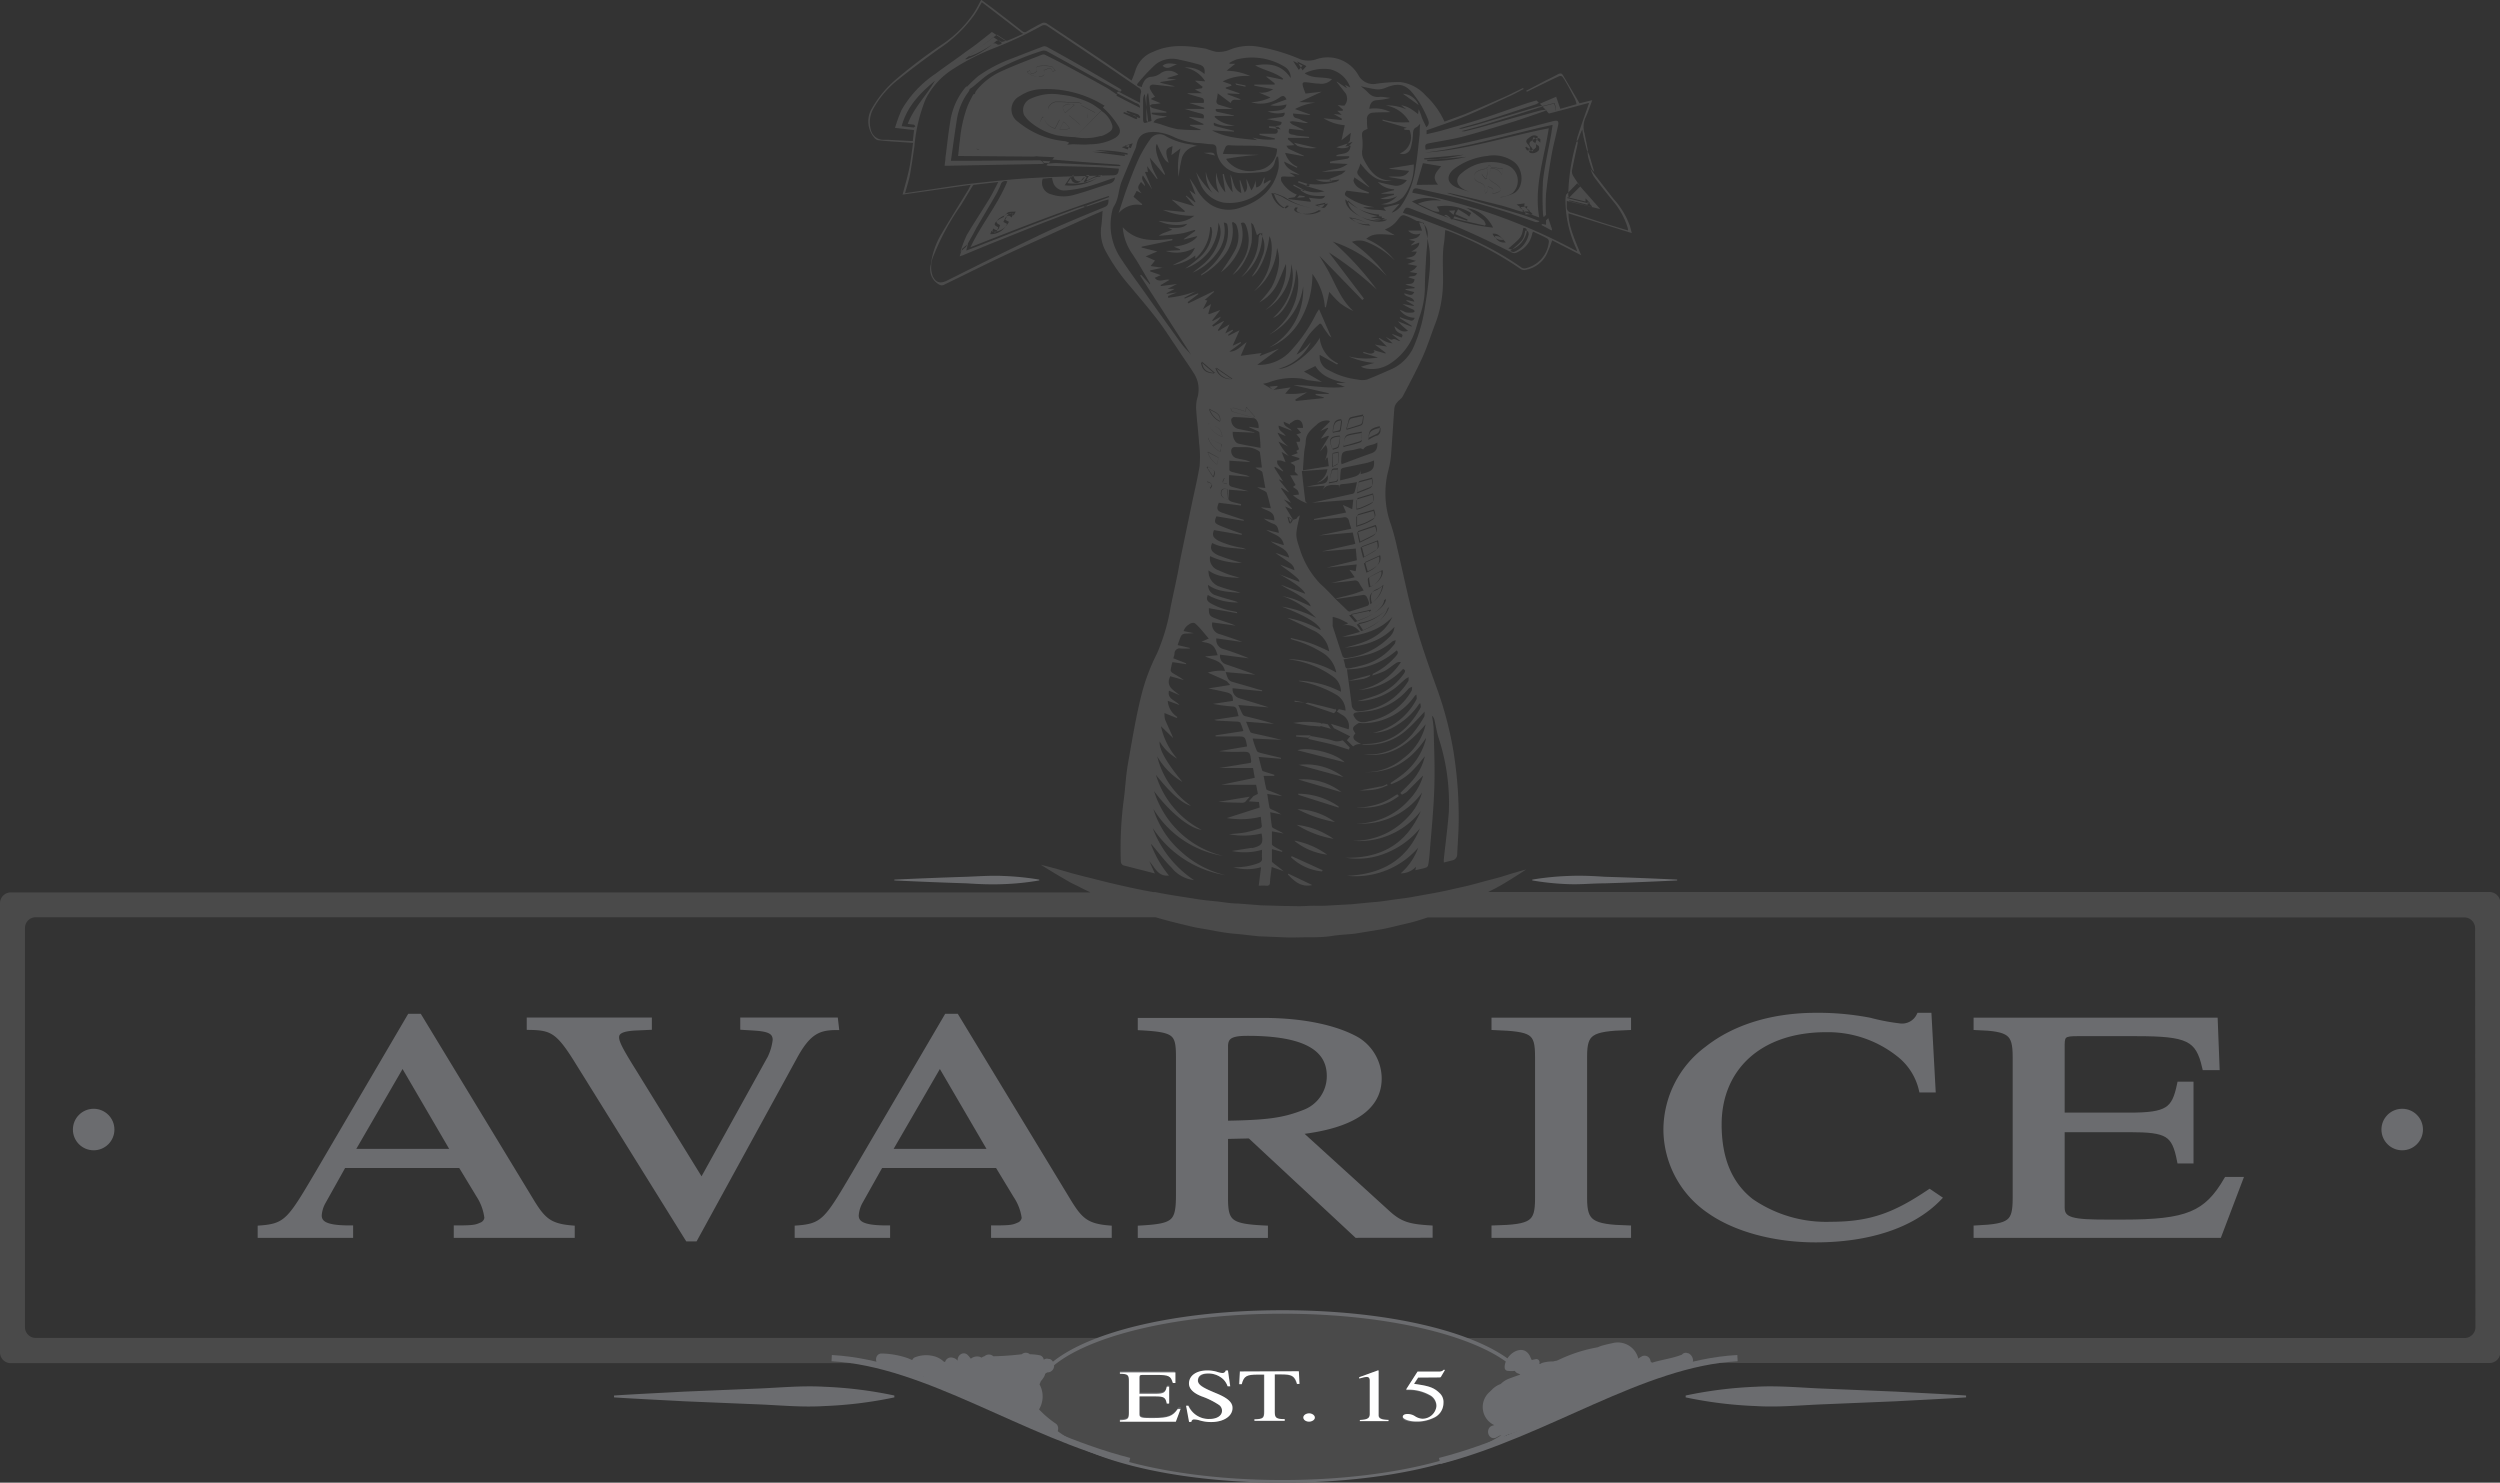 <svg xmlns="http://www.w3.org/2000/svg" width="308.29" height="182.84" viewBox="0 0 308.29 182.84">
  <rect x="0" y="0" width="308.29" height="182.84" fill="#333333" stroke="none"/>
  <defs>
    <style>
      .cls-1 {
        fill: #4b4b4b;
      }

      .cls-2, .cls-5 {
        fill: #6b6c6f;
      }

      .cls-2, .cls-7 {
        stroke: #6b6c6f;
        stroke-miterlimit: 10;
        stroke-width: 0.77px;
      }

      .cls-3, .cls-7 {
        fill: none;
      }

      .cls-4 {
        fill: #4a4a4a;
      }

      .cls-6 {
        fill: #fff;
      }
    </style>
  </defs>
  <title>avarice_cc</title>
  <g id="Layer_2" data-name="Layer 2">
    <g id="Layer_1-2" data-name="Layer 1">
      <g>
        <path class="cls-1" d="M165.1,87.45l.83.18a2.32,2.32,0,0,0-1.06-1.91A13.93,13.93,0,0,0,160.22,84s-.05,0-.07-.06a12.25,12.25,0,0,1,5.21,1.37,2.25,2.25,0,0,0-.81-1.75,11.67,11.67,0,0,0-5.42-2.22.35.35,0,0,1-.17-.06,12.6,12.6,0,0,1,5.82,1.65,3.61,3.61,0,0,0-1.68-2.43,13.62,13.62,0,0,0-3.58-1.58,3.4,3.4,0,0,1-.34-.12l0-.13c.81.21,1.64.37,2.42.65s1.56.65,2.31,1a3.31,3.31,0,0,0-2-2.59c-1.09-.56-2.21-1.07-3.17-1.54a12.82,12.82,0,0,1,4.13,1.52c-.14-.75-2-1.86-4.81-2.9a13,13,0,0,1,4.23,1.4,10,10,0,0,0-4.19-2.72c.4.1.81.18,1.2.3s.78.28,1.16.45.78.35,1.17.53c-.09-.38-.47-.77-1.68-1.51-.65-.4-1.35-.71-2-1.15l3,1.11c-.11-.47-1.47-1.49-3.14-2.38l2.44.92c-.07-.31-.06-.33-1.06-1.13-.43-.35-.9-.62-1.32-1l1.76.69c-.06-.64-.57-.91-1-1.21s-.91-.58-1.34-.94l1.68.59c-.25-1.2-1.41-1.32-2.26-2l1.61.47c-.17-1.24-1.33-1.28-2.16-1.9l.78.2.77.18c-.1-.49-.12-.93-.68-1.11a4.57,4.57,0,0,1-1.18-.65l1.29.23c.07-1.21-1-1.15-1.64-1.62l1.22.11c-.17-.65-.3-1.24-.49-1.82,0-.15-.23-.27-.38-.35a5.19,5.19,0,0,1-.81-.42l1,.1c-.13-.67-.23-1.31-.37-1.93,0-.11-.21-.21-.33-.28a1.67,1.67,0,0,1-.53-.32l.8,0c-.08-.64-.15-1.24-.24-1.85,0-.09-.13-.19-.23-.24a3,3,0,0,0-1.58-.42c-.31,0-.62,0-.93,0s-.68-.11-.79.34a.91.91,0,0,0,.55,1,9.15,9.15,0,0,0,1,.22,2.47,2.47,0,0,1,.8.28l-2.59-.17c0,.39,0,.77,0,1.14,0,.09.17.2.28.23.52.14,1,.26,1.58.38a2,2,0,0,1,.65.23l-2.54-.2a8.9,8.9,0,0,0,0,1.16c0,.11.2.25.33.28.68.19,1.37.34,2.05.55l-2.41-.2c0,.44,0,.84,0,1.23,0,.09.19.21.31.25.4.12.8.21,1.19.31l0,.17L150.3,62c-.31.72-.25,1,.46,1.24s1.42.48,2.14.72l.47.14,0,.13L150,63.67c-.28.68-.27.84.43,1.14s1.6.62,2.41.91a2.46,2.46,0,0,0,.29.09l0,.15-3.43-.59c-.25.66-.12.9.52,1.3a11.11,11.11,0,0,0,2.91.88,2.13,2.13,0,0,1,.55.2c-1.41-.22-2.88-.09-4.19-.79-.39.75,0,1.19.77,1.53a23.66,23.66,0,0,0,2.89.91l.08,0a8.45,8.45,0,0,1-4-.82,1.5,1.5,0,0,0,1,1.73A12.85,12.85,0,0,0,152,71a6.73,6.73,0,0,1,.87.27c-1.33-.1-2.68-.06-3.84-.93a2,2,0,0,0,1.18,1.93,17.21,17.21,0,0,0,2.12.63,4.83,4.83,0,0,1,.64.22c-1.38-.15-2.81-.11-4-1A1.33,1.33,0,0,0,150,73.44c.71.25,1.44.44,2.16.65a2.54,2.54,0,0,1,.52.2,7.41,7.41,0,0,1-3.74-.92c-.2.51-.12.71.31,1a8.42,8.42,0,0,0,2.82,1l.48.11,0,.13L149.07,75c0,.86.07,1,1,1.33s1.54.49,2.3.82l-2.88-.4a1.24,1.24,0,0,0,1,1.47c.9.31,1.81.59,2.71.95L150,78.72a1.17,1.17,0,0,0,.94,1.34A31.85,31.85,0,0,1,154,81.18l-3.54-.45a1.07,1.07,0,0,0,.8,1.22c1.17.41,2.35.8,3.54,1.25l-3.65-.32a5.25,5.25,0,0,0,.28.78.78.78,0,0,0,.4.38c1.14.34,2.28.65,3.42,1l.39.08v.12L152,84.87a1.16,1.16,0,0,0,.85,1.24c1.19.37,2.39.71,3.59,1.12l-3.74-.29c.2.42.36.83.58,1.21a.66.66,0,0,0,.39.19c1.15.29,2.3.56,3.44.93L153.66,89c.18.44.33.85.52,1.25,0,.1.25.15.39.19,1.15.25,2.31.5,3.46.8l-3.56-.17a10.29,10.29,0,0,0,.53,1.54c.09.18.47.24.73.31l2.24.54,0,.11-2.76-.23c.15.59.27,1.12.43,1.64,0,.08.18.14.29.18l1.21.38,0,.14h-1.32c.12.57.2,1.09.33,1.6,0,.1.2.18.32.22a14.84,14.84,0,0,1,1.66.68l-1.86-.28c.1.61.17,1.15.28,1.68,0,.1.18.2.29.25a6,6,0,0,1,1.15.6l-1.35-.27c.06.62.11,1.2.21,1.77,0,.13.26.24.42.32.34.18.69.33,1,.53l-1.42-.26c0,.56,0,1.07,0,1.58,0,.11.17.23.29.3.31.19.64.36,1,.54l-.05.11-1.24-.34c0,.56,0,1,0,1.5,0,.1.15.22.25.29.4.31.81.6,1.2.94l-1.48-.53c-.08.65-.17,1.26-.21,1.88,0,.35-.15.46-.48.43s-.58,0-.91,0l.29-2.28a6.19,6.19,0,0,1-3.44,0,7.9,7.9,0,0,0,3.08-.49c.35-.13.51-.29.48-.66s0-.61,0-1a7.58,7.58,0,0,1-3.72.15l2.37-.38.23,0c1.13-.29,1.3-.58,1.06-1.78a9.4,9.4,0,0,1-4,.09c.69-.07,1.38-.1,2.05-.23a16.25,16.25,0,0,0,1.69-.47.35.35,0,0,0,.28-.45c-.05-.3-.07-.61-.11-1a10.47,10.47,0,0,1-4.19.16l4.05-1.3-.09-.68L154,98.82l.57-.65.55-.27-.22-1.12-4.31,0,4.14-.86-.21-1.21-4.17,0v0l3.88-.64a.75.75,0,0,0,.07-.18c-.16-1.21-.16-1.2-1.36-1.18a20.65,20.65,0,0,1-2.6-.08l3.43-.58c0-.07,0-.1,0-.12-.22-1.12-.22-1.12-1.35-1.12l-2.52,0v-.13l3.43-.53a8.52,8.52,0,0,0-.36-1c0-.09-.24-.15-.37-.16l-2.41-.12a1.06,1.06,0,0,1-.45-.11l3-.45-.22-.79a.51.51,0,0,0-.53-.4,20.16,20.16,0,0,1-2.41-.32l2.46-.37c0-.67-.16-.9-.81-1.06s-1.38-.3-2.22-.48l2.69-.42c-.2-.21-.34-.44-.54-.53-.73-.36-1.48-.66-2.21-1a5.68,5.68,0,0,1,2.11-.21c-.34-1.31-1.49-1.34-2.46-1.78l1.56-.15c-.41-1.26-.69-1.46-2-1.66l.9-.4c-.53-.6-1-1.24-1.6-1.79-.34-.34-.85,0-1.22.36a2.37,2.37,0,0,0-.29.51l1.27.26c-1.64.14-1.4-.23-2,1.47l1.5.35,0,.07a10.46,10.46,0,0,1-1.12,0,.62.62,0,0,0-.76.58c0,.2-.09.39-.15.63l1.57.61,0,.11-1.68-.25a6.36,6.36,0,0,0-.22,1c0,.1.12.27.24.34.45.28.93.53,1.38.87l-1.67-.47c-.61,1.29.43,1.71,1.16,2.34l-1.32-.56c-.24,1.06.8,1.16,1.3,1.77L144,86.42a2.59,2.59,0,0,0,1.19,2l-.08.12-1.51-.61a2.74,2.74,0,0,0,.07.8c.31.75.68,1.48,1,2.29l-1.51-1.47a9.05,9.05,0,0,0,2,4A5.88,5.88,0,0,1,143,91.43c-.11,1,1,2.81,2.82,5a8.56,8.56,0,0,1-3.12-3.17,10.42,10.42,0,0,0,4.17,6.11c-1.08-.26-2.56-1.59-4.33-3.83a11.22,11.22,0,0,0,5.64,6.79c-1.48-.15-4-2.24-5.87-4.78a11.83,11.83,0,0,0,8.52,8,12.39,12.39,0,0,1-8.6-5.79,11.5,11.5,0,0,0,3.43,5.27,12.39,12.39,0,0,0,5.48,2.9,13.3,13.3,0,0,1-9-5.84,13.3,13.3,0,0,0,5.1,6.44,4.15,4.15,0,0,1-2.78-1.55c-.85-.84-1.57-1.81-2.34-2.72a.86.86,0,0,0-.2-.18,13.6,13.6,0,0,0,2.23,3.89c-1.37.15-1.72-1-2.42-1.76l.68,1.5c-1.35-.35-2.62-.67-3.89-1a.56.56,0,0,1-.3-.41,45.55,45.55,0,0,1,.4-8c.16-1.36.23-2.74.47-4.09.53-3,1-5.93,1.75-8.84a24.66,24.66,0,0,1,1.84-4.79,24.48,24.48,0,0,0,1.69-5.79c.26-1.26.54-2.53.8-3.79.16-.76.28-1.52.43-2.27.44-2.13.89-4.26,1.33-6.39.33-1.61.73-3.22,1-4.85a13.33,13.33,0,0,0-.06-2.82c-.09-1.34-.26-2.67-.35-4a4.5,4.5,0,0,1,.13-1.6,3.64,3.64,0,0,0-.52-3.18c-.63-1-1.36-2-2-3-.8-1.16-1.54-2.35-2.39-3.46-1.09-1.42-2.26-2.78-3.4-4.15a23.53,23.53,0,0,1-2.91-4.16,4.94,4.94,0,0,1-.64-3.11c.1-.65.12-1.31.18-2-.7.3-1.37.58-2,.88-1.7.76-3.39,1.53-5.09,2.31-2,.89-3.93,1.78-5.87,2.7-2.23,1.06-4.43,2.17-6.65,3.24a.61.61,0,0,1-.46,0,2.15,2.15,0,0,1-1.11-2.54A9.7,9.7,0,0,1,116,29c1.1-1.87,2.25-3.71,3.38-5.56.1-.17.18-.35.33-.65L111.3,24c.26-1,.58-2.05.8-3.1s.33-2.13.5-3.28l-2.12-.14c-.71-.05-1.42-.1-2.12-.18a.78.78,0,0,1-.47-.23,3.11,3.11,0,0,1-.38-3.69,13.54,13.54,0,0,1,3-3.61,61.55,61.55,0,0,1,5.86-4.42,14.19,14.19,0,0,0,3.74-3.79c.32-.49.57-1,.89-1.59.53.4,1.08.79,1.61,1.2,1.16.89,2.32,1.78,3.47,2.69a.42.42,0,0,0,.56,0c.6-.35,1.21-.69,1.83-1a.67.67,0,0,1,.57,0q3.68,2.43,7.33,4.89c1,.7,2.08,1.43,3.17,2.18A12.4,12.4,0,0,0,140,8.75a3.57,3.57,0,0,1,2.21-2.36c2.13-1,4.32-.76,6.52-.38a10.69,10.69,0,0,0,1.18.37,3.52,3.52,0,0,0,1.62-.2,6.4,6.4,0,0,1,3.71-.41,22.91,22.91,0,0,1,5.16,1.56,3.11,3.11,0,0,0,1.86,0,4.35,4.35,0,0,1,5.32,2.06,2.07,2.07,0,0,0,2.19.93,20.19,20.19,0,0,1,2.9-.2,5,5,0,0,1,3.16,1.68A10.11,10.11,0,0,1,178.13,15c.9-.34,1.82-.65,2.7-1,1.65-.7,3.28-1.42,4.92-2.14l2.05-1,.1.11c-.68.35-1.34.73-2,1-1.71.8-3.42,1.62-5.17,2.34-1.56.65-3.18,1.17-4.81,1.76l0,.48c.68-.16,1.3-.29,1.9-.46,1.6-.46,3.21-.9,4.79-1.41,1.77-.57,3.52-1.21,5.28-1.81.52-.18,1.05-.33,1.58-.49l.29.29a4,4,0,0,1-.41.21c-2.11.69-4.21,1.39-6.32,2.06-1,.32-2.1.6-3.14.9a1,1,0,0,0,.49,0c.71-.19,1.43-.36,2.14-.57l7.08-2.11a3.08,3.08,0,0,1,.53-.08l.56.51a1.79,1.79,0,0,1-.24.12c-1.32.45-2.64.93-4,1.35-2,.61-4,1.24-6,1.77-1.37.36-2.78.56-4.17.83-.54.11-.58.17-.47.8,1.27-.2,2.56-.34,3.82-.61,2.17-.46,4.33-1,6.48-1.51,1.81-.45,3.61-.94,5.42-1.4.6-.15.72,0,.6.56-.26,1.25-.6,2.49-.82,3.74-.27,1.55-.5,3.11-.66,4.67a22.41,22.41,0,0,0,0,2.59l-.28.27a1.14,1.14,0,0,1-.09-.3,37.64,37.64,0,0,1,0-4.25c.22-1.89.67-3.76,1-5.64.06-.37.11-.74.18-1.18-5.33,1.13-10.45,2.8-15.79,3.42,5.22-.33,10.18-2,15.32-3-.56,3.68-1.84,7.21-1.18,11l-2-.74h.87c-.23-.41-.87-.4-.66-1l-1,.13c.4.32.79.47.77.92a6.25,6.25,0,0,1-.62-.16c-.72-.22-1.43-.48-2.17-.66-2-.5-4-1-6-1.45a3.85,3.85,0,0,0-.58-.08c.82.3,1.67.48,2.49.71,2.28.66,4.56,1.32,6.82,2,.72.22,1.41.52,2.11.78l-.12.11a1.58,1.58,0,0,1-.38,0c-1.3-.44-2.58-.93-3.89-1.33-1.84-.57-3.68-1.13-5.54-1.62-1.65-.43-3.34-.76-5-1.16-.47-.12-.69,0-.74.5A69.7,69.7,0,0,1,194.49,31c-.06-.18-.08-.27-.11-.35a14.12,14.12,0,0,1-1.33-6.14,4.13,4.13,0,0,1,.07-.49l1.39-1.43,2.82,3.19-4.12-1c0,.32,0,.55,0,.78a.63.63,0,0,0,.54.66c1.35.4,2.67.87,4,1.29,1,.32,2,.6,3,.91a.73.73,0,0,0,0-.18,1.57,1.57,0,0,0-.08-.31,9.32,9.32,0,0,0-1.72-3.09c-.81-1-1.63-2-2.41-3.08a4.08,4.08,0,0,1-.4-.93h0c.14.19.27.39.41.57.81,1.05,1.62,2.1,2.44,3.14A10.05,10.05,0,0,1,201,27.88c.07.24.13.49.22.86l-7.8-2.43c0,1.2.4,2.47,1.58,5.17l-3.59-1.84a16.83,16.83,0,0,1-.73,1.82A3.67,3.67,0,0,1,188,33.3a.85.85,0,0,1-.54-.17,43.42,43.42,0,0,0-9-4.7l-.24-.05c-.05.54-.07,1.06-.15,1.57-.31,2,0,4-.18,6A14.43,14.43,0,0,1,177,39.9c-.52,1.35-.95,2.74-1.54,4.06-.75,1.66-1.62,3.28-2.47,4.9-.16.3-.5.5-.72.78a1.39,1.39,0,0,0-.32.67c-.16,2-.27,4.07-.44,6.11a12.18,12.18,0,0,1-.35,1.76,11.21,11.21,0,0,0,.35,6.46,28,28,0,0,1,.77,2.86c.71,3,1.31,6,2.13,9,.76,2.7,1.68,5.35,2.64,8a44.61,44.61,0,0,1,2.16,8,51.09,51.09,0,0,1,.67,8.64c0,1.38-.12,2.77-.18,4.16a.77.77,0,0,1-.65.81l-1,.25a3.38,3.38,0,0,1,0-.45c.21-2,.48-3.92.62-5.89a25.95,25.95,0,0,0-1.31-9.16c-.2-.7-.31-1.41-.48-2.12a.85.85,0,0,0-.3-.47,12.75,12.75,0,0,1,.21,1.51c.06,2.49.17,5,.08,7.46-.09,2.7-.37,5.39-.58,8.09a13,13,0,0,1-.18,1.38.44.44,0,0,1-.27.28c-.41.13-.84.21-1.31.32l.1-.44a2.59,2.59,0,0,1-1.91.83,7.59,7.59,0,0,0,2.17-3.17A10.26,10.26,0,0,1,166.1,108c4.16-.17,7.35-1.85,9-5.84a10.49,10.49,0,0,1-4.09,3,9.2,9.2,0,0,1-5.08.61c4.36.09,7.53-1.7,9.28-5.76a9.62,9.62,0,0,1-8.42,3.67,9.06,9.06,0,0,0,6.75-2.84,7.11,7.11,0,0,0,1.82-3.1,9.23,9.23,0,0,1-8.14,3.82,8.67,8.67,0,0,0,6.54-2.93,7.1,7.1,0,0,0,1.74-3c-.69.68-1.33,1.33-2,2a3.14,3.14,0,0,1-.62.36l-.2-.2c.54-.55,1.11-1.07,1.59-1.66a7,7,0,0,0,1.44-2.87c-.47.56-.87,1.09-1.33,1.56a7,7,0,0,1-2.81,1.88l-.12-.12c.58-.41,1.18-.79,1.72-1.25a8.14,8.14,0,0,0,2.67-4.18.76.76,0,0,0,0-.14c-1.85,2.79-4.32,4.4-7.76,4.19A7.06,7.06,0,0,0,173,93.55a7.15,7.15,0,0,0,2.81-4.23c-2,2.36-4.26,4.16-7.61,3.71.25,0,.51,0,.77,0a7.91,7.91,0,0,0,.83-.06,7.07,7.07,0,0,0,4.37-2.47,15.08,15.08,0,0,0,1.44-2.08c.1-.16.05-.43.07-.66-.73.75-1.36,1.5-2.1,2.14a7.07,7.07,0,0,1-5.43,1.92.86.86,0,0,1-.21-.07c.1,0,.21,0,.31,0,3.26,0,5.41-1.75,6.92-4.46.08-.14,0-.35,0-.53l-.14,0a8.55,8.55,0,0,1-2.7,2.62,5.76,5.76,0,0,1-3.56,1,4,4,0,0,0,.54,0,8.07,8.07,0,0,0,5.36-4.13c.08-.13,0-.34,0-.59a1.22,1.22,0,0,0-.2.14,7.81,7.81,0,0,1-6.55,3.38.91.91,0,0,0-.41,0c-.24.16-.55.33-.64.57s.16.46.27.73a.5.5,0,0,0,0,.85,3.35,3.35,0,0,0,.81.46,1.23,1.23,0,0,0-1.09.26l-.77-.77.41-.48-2-1-.37-.54,2.18.67a1.59,1.59,0,0,0-.76-1.75c-.24-.14-.46-.29-.69-.44ZM124,26.83c.23-.27.47-.33.73,0l.26-.5c-.5.09-1-.1-1.23.45a3.64,3.64,0,0,0-.8.44c-.44.4-.39.57.14.8-.22.71-.34.78-.84.44l-.15.42a2.21,2.21,0,0,0,2.08-1.27l-.46-.24Zm34.67-1.49,1.12.22c-.36.3-.15.47.12.6a3.07,3.07,0,0,0,2.72-.24c-.62-.19-1.25-.33-1.88-.49a8.71,8.71,0,0,1-2.6-1.13,7.16,7.16,0,0,0-1.36-.51,2.72,2.72,0,0,0,1.48,1.88s.12-.07.19-.11Zm-39.5,5.06-.73.64a13.32,13.32,0,0,1,.78-2.05c.87-1.49,1.84-2.92,2.73-4.39.41-.66.74-1.37,1.16-2.16l-3,.35c-.08,0-.17.14-.23.24-.47.76-.92,1.53-1.39,2.29a30.21,30.21,0,0,0-3.36,6.2A3.38,3.38,0,0,0,115,34c.36.82.9,1,1.66.66l4.55-2.27c2.14-1.05,4.28-2.1,6.43-3.13,1.18-.57,2.37-1.12,3.57-1.64,1.67-.71,3.34-1.41,5-2.08.46-.19.5-.5.48-.95l-.6.17-2.35.8-.1-.08,3.15-1.18-.05-.13c-5.75,1.84-11.36,4.07-17.06,6.31,1.36-2.86,3.37-5.24,4.54-8.11a.59.59,0,0,0-.82.4,10.19,10.19,0,0,1-.62,1.29c-.78,1.36-1.59,2.7-2.38,4.06C120,28.9,119.56,29.65,119.14,30.4ZM157,48.09l2.15-.32-.67.77a8.52,8.52,0,0,0,2.72-.17l-1.47.9.06.18,3.45-.36V49l-1-.29,0-.13h1.61v-.09l-4.36-1c2.12,0,4.21.48,6.35.22l-1-.41,0-.07,1.12,0c-1.48-.33-2.91-.72-3.75-2.09l-1.41.68,2.22,1.28c-.5-.06-1-.11-1.51-.19-.31,0-.62-.15-.94-.21a8.29,8.29,0,0,0-4.13.46c-.21.07-.43.11-.69.17l.61.36ZM137.71,11.47l.17-.19,2.71,1.4c0-.46,0-.87.12-1.28a.53.53,0,0,0-.31-.59l-4.31-2.94q-3.5-2.36-7-4.7a.71.71,0,0,0-.62,0,47.07,47.07,0,0,1-6,2.81,28.21,28.21,0,0,0-5,2.57,9.41,9.41,0,0,0-3.33,3.69,19.78,19.78,0,0,0-1.38,5.82c-.18,1.19-.34,2.38-.56,3.56-.14.74-.39,1.45-.59,2.2l3.16-.46c1.8-.26,3.6-.56,5.41-.76,2.43-.26,4.86-.53,7.29-.66,3.21-.18,6.42-.23,9.63-.32.67,0,.8-.12.88-.82-1-.07-1.94-.17-2.91-.2-1.9-.07-3.8-.1-5.7-.15a1.28,1.28,0,0,1-.34-.07l.19-.21c.35,0,.7-.07,1.05-.06l7.45.37c.16,0,.32,0,.49,0a.39.39,0,0,0-.3-.18c-1.88-.14-3.76-.27-5.63-.42l-2.52-.21,1.77-1.81a6.51,6.51,0,0,1,.76-.07c.71,0,1.42.09,2.13,0a6.34,6.34,0,0,0,3.06-.76c.56-.35.79-.76.5-1.36a9.23,9.23,0,0,0-1.12-1.55,10,10,0,0,0-.86-.86l1.39-1.45a1,1,0,0,1,.3,0c.44.22.86.46,1.3.68l1.59.8c0-.51-.4-.51-.63-.65C139.19,12.25,138.44,11.87,137.71,11.47Zm31.61,71.61a8.86,8.86,0,0,0,2.91-2.28c.18-.24.21-.4,0-.6a9.31,9.31,0,0,1-6.13,2.34c.2,1.48.4,2.91.58,4.35a.84.84,0,0,0,1,.82A7.82,7.82,0,0,0,173.66,84c.09-.12,0-.33.06-.5a2.32,2.32,0,0,0-.38.21c-.48.4-.92.86-1.43,1.23a8.08,8.08,0,0,1-4.55,1.52,23.17,23.17,0,0,0,2.48-.76A7.27,7.27,0,0,0,173.17,83c.17-.26.11-.38-.15-.51a8.13,8.13,0,0,1-5.49,2.6,7.72,7.72,0,0,0,5.23-3.45.88.88,0,0,0-.59.12c-.49.32-.94.72-1.45,1a12.26,12.26,0,0,1-1.51.54Zm-12.1-67.46c.27-.21.84,0,.82-.58l-1.81-.35,1.82-.27a.42.42,0,0,0,.35-.54,3.25,3.25,0,0,1-2.08-.15c1.84-.08,2.21-.21,2.33-.86a4.32,4.32,0,0,1-2,.11l2-.72c-.25-.53-.5-.49-.85-.24a4,4,0,0,1-2.76.74,7,7,0,0,1-.77-.16,5.85,5.85,0,0,0,2.4-.58l-1.43-.61A2.5,2.5,0,0,0,157,11l-1.22-.22-1.11-.22v-.13l2.51,0,0-.16-1-.78,0-.08,2,.41.05-.12c-1-.81-2.29-1-3.45-1.63,1.79-.32,3.28-.09,4.39,1.56a1.59,1.59,0,0,0-.82-1.44,7.74,7.74,0,0,0-5.89-.85,4.4,4.4,0,0,0-.87.43l.05.1h.68l-1.07.85a7.31,7.31,0,0,1,2.94.67,6.3,6.3,0,0,0-3.42.65l1,.36.11.17-.73.22,0,.12,1.69.59,0,.09-1.47-.07,0,.11,1.65.62c-.42.23-1-.26-1.26.45l-1.6-1.2c0,.26-.08.57-.13.87a.42.42,0,0,0,.32.56l1.71.51-2.12,0c-.07.18,0,.33.28.38.65.13,1.29.28,1.94.42v.06l-2.36,0,0,.15a3.74,3.74,0,0,0,2.46,1,4.05,4.05,0,0,1-2.56-.32c-.13.42.22.42.4.48.68.19,1.38.35,2.07.52v.1l-2.71-.15c1.74.93,3.66,1,5.56,1.2l-.58-.32a7.91,7.91,0,0,0,2.77.23l0-.13-1.89-.42,0-.15a3.89,3.89,0,0,0,.49,0c.47,0,.95,0,1.43,0,.32,0,.43-.33.23-.59ZM161,22.93l.2-.22a1.89,1.89,0,0,1,.41,0,8.86,8.86,0,0,0,3.24-.32,1.43,1.43,0,0,0,.3-.2l0-.05-1.13.14-.18-.18c.53-.2,1.06-.39,1.58-.62a2.7,2.7,0,0,0,.52-.44l-2.93.17a11.68,11.68,0,0,1,1.62-.34,3.33,3.33,0,0,0,1.56-.65l-2.18-.1v-.18l.34-.08c.59-.09,1.18-.18,1.77-.29.11,0,.2-.13.29-.2l-.05-.11H164.8l0-.11c.63-.29,1.64,0,1.75-1.18l-.65.1.55-.69.13-1-1.15.91.4-1.85a5.85,5.85,0,0,1-2.62-.86l2.25.23,0-.19-1-.56,0,0,1,.1-.56-.5.66,0,.06-.12-.67-.61.5.09c.12,0,.27,0,.34,0a1.3,1.3,0,0,0,.17-1.48l-1.11-1.42,0-.06,1.19.79.05,0-.23-.39.65.33A3.49,3.49,0,0,0,164,8.54a5.47,5.47,0,0,0-3.11.49c1,.74,2.25.37,3.36.74a1.77,1.77,0,0,1-1.6.54c-.5,0-1-.11-1.52-.16s-.56.07-.45.52c.08.29.2.57.31.87l2-.23-2.76,1.28,2,.07a6.94,6.94,0,0,0-2.54.79l1.86.67,0,.06L159.45,14c0,.65.51.53.8.69a8.79,8.79,0,0,0,1.06.44,1.37,1.37,0,0,1-.63,0c-.43-.06-.85-.13-1.28-.18a1.61,1.61,0,0,0-.37.07,1.54,1.54,0,0,0,.28.29,2.43,2.43,0,0,0,.46.22l1,.49,0,.07L159,15.88c-.18.43-.07.65.33.72.21,0,.42.1.63.13l1.47.15V17l-2.57,0-.07.15.42.36.41.39-1,.07c.14.18.21.35.33.4.6.29,1.22.56,1.83.83l0,.07-2.3-.42A2.69,2.69,0,0,0,160,20.57l-.08.12-1.58-.77c.26.94,1.14,1.14,1.93,1.65L159,21.29l.72.47a6.8,6.8,0,0,1-1.28,0c-.16,0-.42,0-.45.11a.81.81,0,0,0,.06.55A3.87,3.87,0,0,0,159.92,24l-.29.32-.73.11v.12l2.73.34,0-.15-.23-.36c1.62.21,1.76.2,2-.23a6.53,6.53,0,0,1-1.17,0,3.19,3.19,0,0,1-1.85-.69l.09-.1.4.1a4,4,0,0,0,2.45.13Zm3.7,50.95,1.45,1.39c.07.08.21.17.29.14.75-.22,1.49-.46,2.23-.72a.38.38,0,0,0,.16-.35,3.29,3.29,0,0,0-.33-.8.45.45,0,0,0-.35-.18l-3.46.52a2.3,2.3,0,0,1,.32-.15c.61-.16,1.23-.3,1.84-.47.42-.12.83-.29,1.31-.45-.2-.34-.38-.6-.53-.88a.59.59,0,0,0-.71-.33c-.92.12-1.84.2-2.76.3v0l2.9-.72-.65-.91.77.17.12-.84-3.7.4v0l3.72-.91-.13-1.44L163,68v0l4.13-.93-.31-1.4-4.18.37v0l4-.84c-.1-.33-.2-.58-.26-.85-.09-.43-.29-.65-.76-.54a4.62,4.62,0,0,1-.65.06l-2.93.25V64L166,63.2l-.41-.94,1.16.53.13-1.18-5.09.39,4.93-1.09c.12,0,.28-.11.31-.21.13-.4.21-.82.31-1.24-.59.08-1.1.19-1.62.22s-.6.12-.56.54l-.08-.41c-.73,0-1.49-.15-2,.62l.29-.53-2.28.13c.63-.14,1.27-.27,1.91-.36s.83-.42.72-1.08a2,2,0,0,1-1.35.95,2.19,2.19,0,0,0,1.32-1.68l-3.15.23c.14,1.27.27,2.46.42,3.65,0,.12.15.22.23.33a5.39,5.39,0,0,1-1.75-1l.74-.08c-.09-.51-.09-.51-.74-.94l.33-.25-.66-1.18h1l-.44-.45c0-.28.07-.53,0-.7s-.34-.26-.54-.4l1.1-.42,0-.16-1-.32.81-.29-.19-.27.34-.21-.33-.92.41,0c.11-.36.11-.36-.4-.9l.58-.2-.52-.61a3.37,3.37,0,0,1,.4,0,2.21,2.21,0,0,1,.35,0c0-.54-.22-1-.67-1s-.62.28-.94.44l0,.14L158.3,52c0,.65.68.67,1,1.12l-1.62-.64c-.06.68.59.8.86,1.29l-1-.42a4.37,4.37,0,0,0,1.34,1.72l-1.23-.63a6.74,6.74,0,0,0,1.29,1.8l-.9-.51.49,1.26a5.71,5.71,0,0,0-.57-.2,3.59,3.59,0,0,0-.47,0c0,.16,0,.36.08.48.2.28.44.53.67.8l-.05.06-.95-.57-.1.11,1.09,1.7-.45-.25-.05.06,1.19,1.48,0,.05-.87-.55-.07.08L159.19,62l-.86-.41,1,1.12-.06.08-.8-.33,1,1.65-.57-.37.25.85.31-.5a1.21,1.21,0,0,0,.37-.11c.08,0,.13-.16.21-.24a2.26,2.26,0,0,1,.25-.19c-.56,2.41-.58,2.42,0,4.16A10.84,10.84,0,0,0,162.82,72C163.47,72.57,164.08,73.23,164.71,73.88Zm-9.3-45.15L155,29c-.14-.42-.27-.83-.43-1.24-.05-.12-.2-.2-.29-.29a11.22,11.22,0,0,1,.06,2.44,7.75,7.75,0,0,1-.86,2.27A4.77,4.77,0,0,1,152,33.9a18,18,0,0,0,1.21-1.68,4.85,4.85,0,0,0,.41-4.47c-.13-.31-.3-.35-.6-.24a4.51,4.51,0,0,1-.32,3.49,7,7,0,0,1-2.14,2.58c.52-.79,1.18-1.68,1.7-2.65a3.74,3.74,0,0,0,.19-3.22c-.06-.14-.26-.23-.39-.34l-.14.09a4.9,4.9,0,0,1-.82,3.88,9,9,0,0,1-3,2.64.28.28,0,0,1,.12-.2,8.31,8.31,0,0,0,2.47-2.64,4.65,4.65,0,0,0,.71-3.14c-.06-.45-.1-.5-.49-.56a4.49,4.49,0,0,1-.82,3.74,7.37,7.37,0,0,1-3,2.44c.34-.3.72-.57,1.07-.86a6.28,6.28,0,0,0,2.27-3.45,2.7,2.7,0,0,0-.18-1.86A6.29,6.29,0,0,1,149.1,31a6.48,6.48,0,0,1-2.95,2.12,20.42,20.42,0,0,0,1.72-1.32,4.51,4.51,0,0,0,1.61-3.26,2.2,2.2,0,0,0-.13-.55h-.13a5.24,5.24,0,0,1-1.82,3.91v-.39a6.5,6.5,0,0,1-2.77,1.19c1-.58,2.22-.83,2.72-2.16a4.43,4.43,0,0,1-3.59.41l1.76-.1,0-.11-.76-.32c1.71-.16,2.7-.88,2.89-1.31l-1.67.43,0-.07,1.42-1-.06-.12c-.49.13-1,.3-1.45.4a12.9,12.9,0,0,1-1.52.2c-.49.06-1,.09-1.47.13a2.52,2.52,0,0,1,.79-.42l.88-.33-.54-.25c1.43.07,2,0,2.38-.49a5.33,5.33,0,0,1-3.56-.35c.71.05,1.47.17,2.22.15a3.7,3.7,0,0,0,2.21-.78,9.5,9.5,0,0,1-3.87-.72l2.68.25V26l-1.55-1.33,0-.05,2.74.81-1.06-1.26.06-.05,1.08.84.06-.06-.74-1.42.75.51-.74-2a12,12,0,0,1,.93,1.42,5.29,5.29,0,0,0,1.82,1.91,4.17,4.17,0,0,0,3.45.31c2.46-.78,4.23-2.25,4.78-4.88a5.33,5.33,0,0,0-.06-1.43h-.17c-.08.21-.17.42-.23.64a1.54,1.54,0,0,1-1.47,1.25c-.83.07-1.66.14-2.5.14a3.09,3.09,0,0,1-3.23-3c0-.34-.17-.54-.54-.56-.55,0-1.1-.13-1.66-.15a8.06,8.06,0,0,1-3-.72,6.38,6.38,0,0,0-2.29-.64c-1.54-.07-2.18.42-2.41,1.77a1.82,1.82,0,0,1-.18.47c-.54,1.3-1.11,2.6-1.63,3.91-.39,1-.33,2.08-.93,3a1.8,1.8,0,0,0-.21.56,7.4,7.4,0,0,0,1.14,6c.85,1.3,1.78,2.55,2.68,3.82q2.31,3.26,4.65,6.5c.37.51.83.95,1.24,1.42l0,0-6.28-9.76.13-.09,1.1,1.22c0-.1,0-.14,0-.16-.71-1.2-1.39-2.44-2.17-3.6a6.64,6.64,0,0,1-1.2-3.32c1.77,1.91,4,1.64,6.12,1.44l0,.17-3.79.79v.11l1.94.48-1.44.61,1.15.51-.54.68,1.55.22V33l-1.6.34,0,.13,1.3.46-.75.33c.54.68,1.21.09,1.83.25l-1.08.64,0,.13,2-.26-1.16.6h.89l-1,.53,0,.09,1.26-.18-1.08.44,0,.22a14.43,14.43,0,0,0,3.41-.79l-1.42.79.05.1,1.64-.65.05.09-1.33,1,.1.15,3.11-1.5.07.07-1.16,1,.31.08-.54,1.07,1-.63L149,38.67l.09.08,1.39-.52-1,1.28.07.08,1-.54a1.72,1.72,0,0,1-.49.6c-.19.17-.39.32-.58.48l.11.15,1.33-.71,0,.06-.75,1.08.09.1,1.36-.81-.52,1.11.89-.45.08.1-.64.54.07.1,1.35-.67L152,42.64l1-.46.05.11-1.46,1.08c.93,0,1.44-.71,2.14-1.18L153,43.88l2.59-.35-.23.3,0,.07,2.36-.91,0,0-2.68,2a5.23,5.23,0,0,0,3.93-1.52,18.81,18.81,0,0,0,3.32-4.75c.12-.22.26-.42.37-.59l1.51,3.47a1.47,1.47,0,0,1-.3-.25c-.27-.38-.55-.75-.78-1.15s-.32-.32-.51-.14a9,9,0,0,0-1.16,1.23c-.5.69-.92,1.45-1.38,2.17a2.61,2.61,0,0,1-.17.28,4.15,4.15,0,0,0,1-.72c.28-.26.52-.55.78-.82a6.15,6.15,0,0,1-4,3.27c1.34.12,4.13-2,5.09-3.81A3.89,3.89,0,0,0,165,44.81l-.12.14-2.14-1.19a1.85,1.85,0,0,0,1.13,1.9,9.62,9.62,0,0,0,3.54,1.14,2.46,2.46,0,0,0,1.18,0c1-.39,2.07-.87,3.1-1.32a5.5,5.5,0,0,0,2.76-3,18.68,18.68,0,0,0,1.25-4.53c.25-1.44.44-2.9.58-4.36a14,14,0,0,0,0-2.82,31.19,31.19,0,0,0-.7-3.28l-.71-.24h-.16c-.36-.18-.73-.38-1.1-.54-.63-.27-.75-.24-1.18.3a3.48,3.48,0,0,1-1.66,1.29L172,29c-2.25-.21-2.77-.16-3.52.45A8.8,8.8,0,0,1,172,32.13a10.15,10.15,0,0,0-3.7-2.38,2.63,2.63,0,0,0-1.59.07c.59.48,1.14.88,1.64,1.33a19.57,19.57,0,0,1,1.46,1.42c.44.48.82,1,1.23,1.52a15.93,15.93,0,0,0-6.68-4.29,37.51,37.51,0,0,1,5.42,5.91,42.24,42.24,0,0,0-5.91-4.58l4.32,5.68L168,37l-5.3-5.46c.45.77.85,1.4,1.2,2.06.88,1.66,1.53,3.45,3,4.76a8.55,8.55,0,0,1-1.68-1,15,15,0,0,1-1.3-1.37l-.41,1.9-.13,0a7.84,7.84,0,0,0-1.54-4.11,11.28,11.28,0,0,1-1.34,5.42,7.79,7.79,0,0,1-4,3.66,8.14,8.14,0,0,0,4.2-7.53,8,8,0,0,1-4.2,5.95c3.5-2.29,4.05-6.29,3.31-8.08,0,2.58-1.36,5.51-2.83,6a7.42,7.42,0,0,0,2.06-3,6,6,0,0,0,.19-3.64A6.63,6.63,0,0,1,156,38.26a6.45,6.45,0,0,0,2.58-5.72c-.36.82-.71,1.78-1.18,2.68a5.18,5.18,0,0,1-2.11,2.07,12.49,12.49,0,0,0,1.52-1.87,8.45,8.45,0,0,0,.83-2.37,4.78,4.78,0,0,0-.16-2.48,7.55,7.55,0,0,1-.87,3,6.57,6.57,0,0,1-2,2.36,6.77,6.77,0,0,0,1.92-3.15c.4-1.58.39-3.06,0-3.66-.16,2-1.24,4.46-2.17,5,.27-.43.56-.84.79-1.29a15.25,15.25,0,0,0,.6-1.45A2.89,2.89,0,0,0,155.41,28.73ZM173.21,16l-.1-.13.38-.11-3-.88,0-.14a12.42,12.42,0,0,0,1.61.33,16.42,16.42,0,0,0,1.72,0A4.12,4.12,0,0,0,170.87,13a5.65,5.65,0,0,1,2.57.5l-.65-.52a3.23,3.23,0,0,1,1.08.38,10.53,10.53,0,0,1,1,.71l.08-.6a11,11,0,0,1,.41,1.09c.15.38.35.74.53,1.13.44-.35.3-.74.15-1.09a14.79,14.79,0,0,0-.86-1.74,14,14,0,0,0-.9-1.28c-1-1.3-2-1.35-3.42-.75a2.46,2.46,0,0,1-1.06.19c-.67-.07-1.34-.24-2-.38a7,7,0,0,1,.95.82,1.57,1.57,0,0,0,1.44.48c.43,0,.86.09,1.28.13a9.38,9.38,0,0,1-1.61.28c-.67,0-.93.43-1,1.07a4.28,4.28,0,0,1,2.59.4c-.72.05-1.45,0-2.16.08a.74.74,0,0,0-.72.86c0,.38,0,.76.07,1.14-.7.27-.73.37-.65,1.14a6.22,6.22,0,0,1,0,1.43,1.88,1.88,0,0,0,.15,1.12c.75,1.46,1.63,2.74,3.54,2.66-1.84.36-2.89-.8-3.92-2.09a3.9,3.9,0,0,1-.28.78c-.21.34-.07.57.15.8.4.43.8.87,1.21,1.3l0,.06L167,21.87c0,.18-.13.35-.08.48.29.88,1.14,1.07,1.89,1.37l-.05.14-2.7-.35c-.15.2-.39.48,0,.72a8.09,8.09,0,0,0,3.42,1.32h-1.4c.91.47,1.91.21,2.84.47l-.32-.41,2-.48-1,1.11a2.39,2.39,0,0,0,1.27-1,10.58,10.58,0,0,0,1.68-4.51c.24-1.39.36-2.79.52-4.18,0-.39,0-.78.06-1.28-.23.21-.32.35-.45.41-.39.17-.42.48-.44.86a7.63,7.63,0,0,1-.28,1.72,1,1,0,0,1-1.35.66,2.14,2.14,0,0,0,1.2-2.89ZM122.32,3.94c.44.3.93.64,1.44.95a.68.68,0,0,0,.46.12c.63-.24,1.24-.53,1.94-.83L121.08.27c-.35.61-.63,1.16-1,1.67a16.77,16.77,0,0,1-4.33,4.11c-1.66,1.2-3.31,2.42-4.9,3.7a11.85,11.85,0,0,0-3.08,3.53,3.42,3.42,0,0,0-.4,2.63A1.6,1.6,0,0,0,109,17.24l.56,0,3,.16.16-1.36-2.35-.27a19.25,19.25,0,0,1,.8-2.2,13.44,13.44,0,0,1,4.2-4.48c1.24-.94,2.54-1.8,3.78-2.74C120.25,5.61,121.26,4.78,122.32,3.94Zm18.5,6.79c0-.1,0-.18.05-.25.19-.48.42-.9,1-1A2.17,2.17,0,0,0,143.17,9a1.73,1.73,0,0,1,2.14.21l-1.34.4,0,.09,1.13.11-2,.3v.1l1.8.43a2.36,2.36,0,0,1-.7,0l-1.89-.2c-.42-.05-.63.19-.49.54a4.75,4.75,0,0,0,.61.94l-.54.29,1.24.52a6.16,6.16,0,0,1-1,.12c-.13,0-.25.13-.37.2.12.09.22.23.35.27.57.16,1.15.3,1.72.45l0,.12-1.81,0,0,.18a9.26,9.26,0,0,0,1.89.27c-.57.31-1.32.09-1.67.75.36.09.71.17,1,.27a13.56,13.56,0,0,0,1.95.57,23.75,23.75,0,0,0,2.54.11c.1,0,.21,0,.32,0v-.07l-1.31-.48,0-.1h1.66l0-.11-1.76-.81v-.06l1.78.2c.11-.37,0-.53-.33-.61-.67-.17-1.34-.37-2-.57l2.41,0,0-.15-1.86-.59v0l1.79,0c.1-.36,0-.56-.33-.65s-.92-.26-1.37-.4a2.35,2.35,0,0,1-.35-.15h1.86l-.89-.46.86-.15.1-.17-.89-.7,0-.07,1.2.09a3.67,3.67,0,0,0-2.56-1.7,3.24,3.24,0,0,1,2.47.8c.1-.68-.08-1-.65-1.17q-1.22-.35-2.46-.6a3.32,3.32,0,0,0-2.93.59,24.44,24.44,0,0,0-2.15,2.28C140.12,10.48,140.19,10.61,140.82,10.73Zm48.23,17.83a1.14,1.14,0,0,0-.11.28,3.14,3.14,0,0,1-1.81,2.25.69.69,0,0,1-.79,0c-1.88-.92-3.76-1.86-5.68-2.69-2.19-1-4.43-1.78-6.65-2.66-.6-.24-.74-.17-1,.51,1,.32,1.94.62,2.89,1,1.68.64,3.37,1.27,5,2A37.43,37.43,0,0,1,187.64,33a.65.65,0,0,0,.45.09A3.7,3.7,0,0,0,191,29.8a.44.44,0,0,0-.19-.38C190.27,29.11,189.67,28.85,189.05,28.56ZM166.19,76.93l0-.11c-.34-.17-.68-.36-1-.5a6.36,6.36,0,0,0-.85-.25c0,.32,0,.65,0,1a.32.32,0,0,0,0,.14c.4,1.24.8,2.48,1.22,3.72a.47.47,0,0,0,.34.23,8.94,8.94,0,0,0,5.43-2.6,1.87,1.87,0,0,0,.63-1.26c-1.66,1.81-3.83,2.35-6.13,2.57,2.39-.6,4.71-1.3,5.87-3.79a7.07,7.07,0,0,1-2.88,1.83,10.83,10.83,0,0,1-3.29.62l2.17-.6a2.06,2.06,0,0,0-2.22-.78ZM155.31,19.1a33,33,0,0,0-4.1.49.8.8,0,0,0,.1.18l.14.18A3.69,3.69,0,0,0,155,21a2.67,2.67,0,0,0,2.48-2.65c-2-.57-4-.29-6-.45a.47.47,0,0,0-.35.22,7.13,7.13,0,0,0-.33.86ZM164,52l-.09-.12a1.75,1.75,0,0,0-1.41.37c-.64.6-1.42,1.1-1.48,2.12,0,.46-.15.92-.19,1.38-.07.73-.11,1.46-.16,2.25l3.19-.51-.14-1.06h-.11l-.2.37c.15-.63.5-1.24.08-1.93l-.74.84,0,0,1.13-1.89-.1-.09-.91.37.92-1.28-.06-.07-.91.4ZM185.2,24.32a6.27,6.27,0,0,0,1.55-.52c1.23-.76,1.14-3-.11-3.88a4.25,4.25,0,0,0-3.21-.69,8.34,8.34,0,0,0-4.12,1.6c-1,.83-.89,1.75.29,2.28A19.09,19.09,0,0,0,185.2,24.32Zm-30,28.48c.09-.54-.24-1.2-.59-1.23-.82-.06-1.64-.12-2.46-.14-.11,0-.31.18-.32.3a1.14,1.14,0,0,0,.85,1.16l2,.41v.05l-2.66-.1c-.06.62.26,1.35.68,1.45.88.21,1.78.35,2.74.53,0-.67-.08-1.27-.14-1.87,0-.08-.15-.17-.25-.22l-1-.44,0-.07Zm12.91,36.26c.29,0,.58-.09.87-.16a7.75,7.75,0,0,0,5.1-3.73,1.42,1.42,0,0,0,.05-.47,1.34,1.34,0,0,0-.43.22A8,8,0,0,1,169,87.66c-.54.09-1.1.11-1.65.18s-.53.33-.29.65A1.13,1.13,0,0,0,168.13,89.06Zm16-61a4.22,4.22,0,0,0-3.28-2.41,4.33,4.33,0,0,1,.41.23c.57.42,1.15.83,1.69,1.27.15.11.2.34.29.51l-.11.16-3.9-.89.15-.26,1.56.55.06-.15-1.52-.66.35-.61,1,.61a3.47,3.47,0,0,1,.36.31l.25-.45a6,6,0,0,0-4.24-.79l.3.48,0,.15c-.22,0-.44,0-.65-.08a1.66,1.66,0,0,1-.35-.13l-1.64-.77a5.47,5.47,0,0,1,2.92-.37,4.47,4.47,0,0,0-3.65.09A26.29,26.29,0,0,0,184.09,28.07Zm-46.6-6.17c-1.16.39-2.3.82-3.47,1.14a14.5,14.5,0,0,1-2.62.45,1.43,1.43,0,0,1-1.49-.82,3.53,3.53,0,0,1-.19-.73l-1.15.1a1.45,1.45,0,0,0,1,1.92,4.69,4.69,0,0,0,2.87.08c1.47-.4,2.9-.93,4.36-1.38C137.15,22.54,137.45,22.36,137.49,21.9Zm28.16,59.42a4.88,4.88,0,0,1,.2.75c.05.36.23.43.54.35a17.88,17.88,0,0,0,1.92-.46A7.3,7.3,0,0,0,172,79.38a1.13,1.13,0,0,0,.1-.43,1.35,1.35,0,0,0-.41.16,7.75,7.75,0,0,1-3.21,1.65C167.56,81,166.64,81.13,165.65,81.32Zm11.66-58.54c-.86-1-.16-1.58.39-2.27l-2.25-.38-.79,2.68ZM165.44,57.25c1.26-.47,2.45-.93,3.67-1.35.62-.22.78-.65.74-1.34-.58.43-1.39.24-1.73.86-.16-.05-.29-.15-.41-.13-.34.05-.66.18-1,.22-1.26.18-1.26.17-1.33,1.44A2.48,2.48,0,0,0,165.44,57.25Zm-.19,2c.53-.14,1-.24,1.45-.37s1-.23,1.13-.9l-.05.49c1.48-.35,1.72-.59,1.66-1.69a7.48,7.48,0,0,1-.83.29c-1,.22-2,.41-2.94.62-.12,0-.3.14-.32.23C165.29,58.34,165.28,58.77,165.25,59.25ZM111.19,15.56c.51.06,1,.12,1.46.16.07,0,.16-.09.24-.14-.07-.07-.12-.18-.2-.2s-.45-.06-.75-.1c.74-2,2.3-3.47,3.35-5.32C113.45,11.5,111.85,13.12,111.19,15.56Zm54.72,9c-.12,1.66,3.5,3.3,4.89,2.33l-1.69,0v-.05l.95-.23,0-.15A6.68,6.68,0,0,1,165.91,24.58Zm3.16,50.73s0-.12,0-.11l-2.45.55.74.84c2.19-.78,3.52-1.83,3.56-2.72ZM165.66,55c.44-.12.85-.22,1.26-.35,1.28-.38,1-.2,1-1.34,0,0,0-.05,0-.08l-.9.16c-1.17.23-1.17.23-1.33,1.42C165.63,54.87,165.64,54.9,165.66,55Zm3.79,7.83c-.64.19-1.27.36-1.9.56a.37.37,0,0,0-.2.24c0,.38,0,.76,0,1.18.37-.13.66-.22.94-.33a5.08,5.08,0,0,0,.66-.33C169.69,63.78,169.72,63.68,169.45,62.86Zm-2,2.67.29,1.28c.55-.28,1.06-.51,1.55-.78s.64-.65.36-1.27Zm.63,12.21c1.41-.62,2.69-1.33,3.24-2.88a6.28,6.28,0,0,1-3.81,2Zm1.22-16.86-1.82.55c-.07,0-.14.16-.15.24,0,.35,0,.7,0,1.08a3.26,3.26,0,0,0,.42-.1c.31-.13.63-.26.93-.41C169.49,61.84,169.49,61.83,169.32,60.88Zm.62,5.78-2,.76.33,1.26c.41-.24.76-.43,1.1-.64C170.08,67.59,170.1,67.55,169.94,66.66ZM119,7.3c.12,0,.18,0,.23,0a11.11,11.11,0,0,0,3-1.73c.24-.24.44-.33.75-.09.1.08.34,0,.52-.07V5.24l-1-.66Zm47,45.6c.65-.2,1.22-.37,1.78-.56A.47.47,0,0,0,168,52a7.55,7.55,0,0,0,.1-.89c-.54.12-1,.21-1.5.33a.48.48,0,0,0-.27.27C166.24,52.09,166.15,52.45,166,52.9Zm3.19,6-1.5.41a.25.25,0,0,0-.15.15c-.05.38-.09.76-.15,1.23l1.07-.43C169.35,59.93,169.36,59.92,169.21,58.92Zm1,9.57-1.86.84.33,1.14C169.93,69.88,170.4,69.27,170.2,68.49ZM131.29,22.85a6.33,6.33,0,0,0,4.29-1.06,2.05,2.05,0,0,0-.85.21c-.34.15-.67.33-1,.49l-.06-.09.34-.58c-.36,0-.36,0-.73.49a.69.69,0,0,1-1.09,0,3.14,3.14,0,0,1-.18-.53ZM170.48,70.3c-.5.26-1,.52-1.49.79a.29.29,0,0,0-.15.23c0,.33.1.66.15,1C170,71.93,170.7,70.88,170.48,70.3Zm19.15-53.47c-.53-.33-.86,0-1.19.25s-.26.49,0,.74a1.38,1.38,0,0,1,.26.46l-.13.08-.36-.27-.12.09c.08.12.13.3.24.36a1,1,0,0,0,1.07-.35c.07-.13,0-.32,0-.49s-.09-.08-.14-.1c-.36-.16-.29-.4-.13-.7l.45.37ZM154.57,51.5l.09-.19-1-1.13-.06.57c-.5-.15-1-.31-1.44-.43-.12,0-.27,0-.41.08.07.13.12.34.22.37C152.8,51,153.69,51.26,154.57,51.5ZM186,30.65c.21.05.39.15.48.1a3,3,0,0,0,1.79-2.18c.05-.36-.1-.47-.42-.46C187.63,29.25,187.62,29.27,186,30.65Zm-44.82-19-.07,0a2.33,2.33,0,0,0-.15.56c0,.8,0,1.59,0,2.39,0,.61.11.65.63.45Zm28,62.7a3.35,3.35,0,0,0,1.42-2.24,2.74,2.74,0,0,1-.71.5c-.85.27-.92.88-.76,1.61Zm-4-20.63c-1.21.08-1.41.44-.87,1.63.24-.1.64-.16.71-.33A5.32,5.32,0,0,0,165.25,53.73Zm-1.34,5.75a8.38,8.38,0,0,0,.92-.16.42.42,0,0,0,.22-.28c0-.41,0-.82,0-1.31-.32.13-.68-.12-.79.36S164,59,163.91,59.48Zm.42-6.23c.27,0,.51-.07.73-.13s.24-.12.25-.2c.08-.41.12-.81.17-1.23C164.62,51.76,164.46,52,164.33,53.25Zm4.42.8c.37-.19.68-.35,1-.49.47-.21.51-.59.46-1C169,52.84,168.82,53,168.75,54.05Zm-18.06.76L149,54a3,3,0,0,0,1.5,1.71ZM149,52.19a2.73,2.73,0,0,0,1.72,1.68,1.68,1.68,0,0,0-.36-1A6.63,6.63,0,0,0,149,52.19Zm15.38,5.31c.3-.19.64-.29.67-.45a7.42,7.42,0,0,0,0-1.34l-.71.15ZM180.5,19.08l-4.87.44,0,.14A19.39,19.39,0,0,0,180.5,19.08ZM151.38,60.35c-.41-.11-.69-.07-.76.35s.24.82.89.9Zm-2.46-4.59a2.65,2.65,0,0,0,1.16,1.52l.19-.82Zm.17-5.31A2.58,2.58,0,0,0,150.43,52C150.56,50.93,149.64,50.85,149.09,50.45Zm17.27-23.64a3.31,3.31,0,0,0,2.38.84A5.42,5.42,0,0,0,166.36,26.81Zm-31.6-8.08,3.94.51,0-.18A18.75,18.75,0,0,0,134.76,18.73Zm17.11,28-2-1.37A1.9,1.9,0,0,0,151.87,46.75Zm-2.14-.7-1.64-1.39C148.23,45.61,148.63,46,149.73,46.05Zm34.32-17.23a1.17,1.17,0,0,0,1.36.76C185,29.19,184.72,28.73,184.05,28.82ZM149,57.6l-.11.09.79,1.19C149.92,58.08,149.92,58.08,149,57.6ZM138.61,13.81l-.09.16,1.61.74.13-.14c-.1-.11-.18-.28-.31-.32C139.51,14.08,139.06,14,138.61,13.81Zm54.7,10.51-.05.11,2.79.69,0-.1-.53-.57,0,.4ZM160.16,8.62l.46-.53-1.16-.57Zm2,16.66c.9.39.91.39,1.32-.29Zm-12.9,35c.35-.48.3-.59-.38-.84ZM138.33,18.15l.74.29.22-.6ZM151,59c-.28.57-.26.6.3.7ZM191.23,9.88l.58-.27c.72-.35.75-.37,1.16.3s.85,1.54,1.26,2.31a3.46,3.46,0,0,1,.18.63l-2,.57-.51-1.49-2,.86.28.3,1.51-.39c.06.2.14.4.18.6a1,1,0,0,1-.07.34,3.11,3.11,0,0,1-.23-.28,2.17,2.17,0,0,1-.08-.29l-.94.41L191,14c.51-.13,1-.25,1.51-.39l3.34-.9a.25.25,0,0,1,.1,0c-.48,1.41-1,2.82-1.44,4.23a4.21,4.21,0,0,0-.09.49,1.18,1.18,0,0,0,.22-.28,8.13,8.13,0,0,1,.48-1.18c.05.31.09.63.16.94.14.61.3,1.21.46,1.82a.77.77,0,0,0,.06-.24c-.12-.66-.26-1.33-.39-2a2.82,2.82,0,0,1,.07-1.9c.34-.7.58-1.46.87-2.24l-1.57.39c-.69-1.18-1.34-2.28-2-3.4-.18-.33-.37-.34-.67-.18-.55.31-1.12.57-1.68.86l-2.24,1.18.11.11ZM165.51,91.3a1.61,1.61,0,0,1-1.22,0c-.87-.25-1.78-.37-2.67-.54l-.31.3a1.28,1.28,0,0,0,.24.11c.88.21,1.77.39,2.64.61.72.19,1.42.43,2.16.66l.09-.27-.76-.78C165.63,91.34,165.55,91.29,165.51,91.3ZM160,92.52,165.81,94C164.65,92.81,161.24,92.06,160,92.52Zm5.66,3.3a7.55,7.55,0,0,0-5.5-1.5Zm-.23,1.87a7.57,7.57,0,0,0-5.33-1.56Zm-5.3.33,4.94,1.57,0-.14a8.76,8.76,0,0,0-5-1.57Zm4.49,3.35A8.35,8.35,0,0,0,160,99.78,16.12,16.12,0,0,0,164.62,101.37Zm-4.7.35a12.46,12.46,0,0,0,4.52,1.72A9.82,9.82,0,0,0,159.92,101.72Zm-.26,2a7.87,7.87,0,0,0,4,1.67A10.16,10.16,0,0,0,159.66,103.67Zm3.44,3.59-3.82-1.74-.07.15a6.37,6.37,0,0,0,3.81,1.74Zm0-18a1.59,1.59,0,0,0-.32-.16,10.09,10.09,0,0,0-3.29,0c.74.14,1.48.27,2.22.36.36,0,.73.06,1.09.08Zm1.54-1.83c-1.11-.29-2.22-.57-3.34-.83-.1,0-.22.06-.33.1v0l3.53,1.2.28-.29C164.73,87.5,164.7,87.41,164.64,87.4Zm-5.77,20.25-.05.11c.8.84,1.63,1.61,3,1.3Zm-8.62-8.85c1,.07,2,.1,3,.11a.71.71,0,0,0,.3-.1l.57-.65ZM172,98.13a7.9,7.9,0,0,1-2.77,1.22c-.34.06-.67.15-1,.18s-.67,0-1,0a7.22,7.22,0,0,0,4.22-.69,7.94,7.94,0,0,0,1.06-.68l-.19-.21A3.24,3.24,0,0,0,172,98.13ZM170.15,97c-.86.18-1.72.33-2.58.5.33-.05.69,0,1-.05a5.74,5.74,0,0,0,2.57-.63l-.12-.12C170.76,96.84,170.46,97,170.15,97Zm-10.32-6.32,0,.15,1.5.15.31-.3Zm4.28-.81-.36-.55-.65-.13-.3.32Zm31.75-70.44a13.38,13.38,0,0,0,.44,1.4,1.25,1.25,0,0,0,.3.36h0c-.2-.65-.38-1.31-.59-2a5.05,5.05,0,0,0-.24-.53A4.54,4.54,0,0,0,195.86,19.47ZM161,86.66l-1.36-.26,0,.14,1.37.11ZM131.85,17.6l-1.79,1.79-2.12-.1-7.73-7.72a1.46,1.46,0,0,1,.16-.36,8.38,8.38,0,0,1,3.2-2.46c1.61-.73,3.27-1.35,4.92-2a.52.52,0,0,1,.37,0c.85.43,1.71.85,2.55,1.31q2.42,1.29,4.82,2.63c.53.29,1,.64,1.54,1l-1.41,1.43c-.34-.19-.67-.39-1-.57A13.52,13.52,0,0,0,128.28,11a5,5,0,0,0-2.51.84,1.84,1.84,0,0,0-.22,3.19,10.49,10.49,0,0,0,5.8,2.38A2.42,2.42,0,0,1,131.85,17.6Zm-5.22-8.77a1.72,1.72,0,0,0,1.5.57c.62,0,.73-.12.59-.79.36.09.8-.67,1.07.2l.36-.15c-.19-.18-.33-.45-.51-.49a4.85,4.85,0,0,0-1.37-.05c-.5.05-.55.19-.39.66-.67.43-.77.42-.87-.1ZM175,27.44l.37,1h-1.72a1.33,1.33,0,0,0,1.52.35c-.27.69-.89.6-1.42.79l.76.17-.49.45,0,.08,1-.37c0,.56-.45.81-1,1.12l.68,0c-.21.73-.81.66-1.36.79l1.27.35-1.05.39,1.19.23a3,3,0,0,1-.34.41,5.27,5.27,0,0,1-.59.34l.93.15c-.21.55-.74.26-1.09.5l.78.25c-.1.76-.69.48-1.13.65l1.13.34v.11l-1.11.11v.09l1.07.28c-.33.68-.83.15-1.26.18.26.53,1.06.31,1.28,1L173.44,37l0,.1.89.53,0,.11-1.38-.26a6.92,6.92,0,0,0,1.32.69.8.8,0,0,1,.2.21c-.08.06-.16.16-.24.16a4.08,4.08,0,0,1-.78,0,1.72,1.72,0,0,1-.42-.18l-.43-.17a2.3,2.3,0,0,0,1.86,1c-.23.58-.6.28-.87.24a5.39,5.39,0,0,1-.93-.32l-.06.11,1.48.95,0,.12-1.69-.67c.2.22.37.42.57.6s.42.36.68.58c-.76.26-1.19-.2-1.68-.58a1.1,1.1,0,0,0,.76.91c.29.13.27.28.12.5l-1.15-.45,0,.07,1,.81c-.4,0-.61-.39-1-.19-.18.08-.54-.21-.81-.33l0,0,.85.8a2.66,2.66,0,0,1-.9-.24,8,8,0,0,1-.74-.44l-.06.08,1,1-1.49-.25,1.32,1,0,.11-1.48-.43.13.22c-.45.45-.92.08-1.39,0l0,.14,1.81.56a8.87,8.87,0,0,1-3.6-.14,9.43,9.43,0,0,0,3.15.8l-1.65.46a1,1,0,0,0,.17.09,2,2,0,0,0,.39.13,4.07,4.07,0,0,0,2.82-.46,7.53,7.53,0,0,0,3.17-3.8c.28-.68.43-1.41.67-2.11a11.1,11.1,0,0,0,.66-3.43c0-1.22.07-2.43.14-3.65.05-1,.18-1.91.19-2.86a1.76,1.76,0,0,0-.64-1.65ZM138.32,11.12a1.81,1.81,0,0,0-.21-.18c-1.4-.82-2.8-1.66-4.22-2.47q-2.4-1.38-4.83-2.71a.64.64,0,0,0-.51,0c-1.29.48-2.59,1-3.87,1.49a17.6,17.6,0,0,0-4.07,2.15,17.41,17.41,0,0,0-1.32,1.26l.3.3a2.82,2.82,0,0,0,.29-.18c.71-.56,1.36-1.2,2.12-1.69a34.32,34.32,0,0,1,6.46-2.81.88.88,0,0,1,.69.07c2.14,1.17,4.27,2.37,6.41,3.55l2.58,1.42ZM118.64,30.68l-.3.93.34-.11,3.16-1.31,5-2c1.51-.6,3-1.17,4.53-1.76l2.67-1-.1-.09c-.44.13-.88.24-1.31.4-2.07.77-4.13,1.53-6.18,2.32-1.7.66-3.4,1.35-5.1,2-.72.29-1.45.56-2.2.84l.22-.84ZM158,24.74l.09-.08.87.73,1.11.23c-.35.29-.14.46.12.59a3.06,3.06,0,0,0,2.73-.21c-.63-.2-1.26-.34-1.88-.51a8.59,8.59,0,0,1-2.59-1.15,6.89,6.89,0,0,0-1.36-.53,2.72,2.72,0,0,0,1.47,1.9s.12-.07.18-.11Zm36.39-7.18a24.87,24.87,0,0,0-1,6.46,2.66,2.66,0,0,0,.07.39l1.4-1.41c-.29-.45-.61-.88-.88-1.34a1,1,0,0,1-.13-.63c.21-1.09.46-2.18.69-3.27a.8.8,0,0,0,0-.34S194.37,17.51,194.36,17.56Zm-23.28,9.52h-1.7v0l1-.22,0-.15a6.64,6.64,0,0,1-4.16-2C166.07,26.35,169.68,28,171.08,27.08Zm18.61-13.79c-2.11.67-4.22,1.34-6.34,2-1,.32-2.1.59-3.15.88a1,1,0,0,0,.49,0c.72-.18,1.44-.35,2.15-.55,2.37-.67,4.73-1.36,7.1-2a3.07,3.07,0,0,1,.53-.07l.94-.41a2.17,2.17,0,0,0,.08.29,3.11,3.11,0,0,0,.23.28,1,1,0,0,0,.07-.34c0-.2-.12-.4-.18-.6l-1.51.39A2.6,2.6,0,0,1,189.69,13.29ZM168.81,75.34l-2.45.53.73.85c2.2-.77,3.53-1.8,3.59-2.69l-1.82,1.42S168.82,75.34,168.81,75.34Zm-1.9-20.53c1.29-.37,1-.2,1-1.34,0,0,0,0,0-.08l-.9.16c-1.17.22-1.17.22-1.34,1.4,0,0,0,.06,0,.19C166.1,55,166.51,54.93,166.91,54.81Zm.55,8.74a.38.38,0,0,0-.21.24c0,.38,0,.75,0,1.18.37-.13.67-.21.95-.33a5.79,5.79,0,0,0,.67-.31c.74-.4.77-.5.5-1.32C168.73,63.19,168.09,63.36,167.46,63.55Zm.17,3.39c.56-.27,1.07-.5,1.56-.77s.65-.63.38-1.25l-2.21.74ZM171.14,75a6.33,6.33,0,0,1-3.84,2l.56.83C169.29,77.27,170.57,76.57,171.14,75Zm-3.71-13.47a.31.31,0,0,0-.15.24c0,.35,0,.7,0,1.08a3.92,3.92,0,0,0,.43-.1c.31-.12.63-.25.93-.4.79-.39.79-.4.63-1.36C168.63,61.21,168,61.37,167.43,61.56Zm.34,6,.32,1.25,1.1-.62c.76-.45.78-.49.62-1.38ZM119.68,6.91a11.18,11.18,0,0,0,3-1.7c.24-.24.43-.33.74-.08.1.07.34,0,.52-.07V4.93l-1-.66-3.5,2.67A.83.83,0,0,0,119.68,6.91Zm48.14,45.56a.5.5,0,0,0,.24-.29c.06-.28.07-.57.11-.89-.55.11-1,.19-1.51.31a.49.49,0,0,0-.28.27c-.12.34-.21.69-.34,1.14C166.68,52.82,167.25,52.66,167.82,52.47Zm-.16,7a.23.23,0,0,0-.15.14c-.06.38-.1.76-.16,1.23l1.08-.42c.86-.35.87-.36.73-1.35Zm.53,10,.31,1.15c1.27-.57,1.75-1.18,1.56-2ZM124,26.51a3.71,3.71,0,0,0-.81.44c-.44.4-.39.56.14.8-.23.71-.35.77-.85.43l-.15.42a2.23,2.23,0,0,0,2.09-1.25l-.46-.24.28-.58ZM155.28,29a2,2,0,0,0-.08.4,6.23,6.23,0,0,1-1,3.28c-.17.27-.34.55-.53.8s-.4.47-.6.7a6.67,6.67,0,0,0,2.58-5.47Zm-19.37-7.42a1.93,1.93,0,0,0-.86.19c-.34.15-.67.32-1,.49l-.06-.1.35-.57c-.37,0-.37,0-.74.48a.67.67,0,0,1-1.08,0,2.44,2.44,0,0,1-.18-.53l-.72,1.05A6.34,6.34,0,0,0,135.91,21.61Zm32.91,49.62a.32.32,0,0,0-.15.24c0,.33.09.65.14,1,1-.38,1.72-1.42,1.51-2Zm20-53.81c-.31.24-.26.49,0,.74a1.69,1.69,0,0,1,.25.46l-.13.08-.35-.27-.13.09c.08.12.12.3.23.36a1,1,0,0,0,1.08-.34.9.9,0,0,0,0-.49s-.09-.08-.15-.1c-.35-.17-.27-.4-.11-.71l.44.38,0-.44C189.48,16.84,189.14,17.16,188.81,17.42ZM154.7,51.31l-1-1.13-.07.56c-.5-.16-1-.32-1.44-.44a1,1,0,0,0-.41.07c.07.13.11.35.22.38.87.27,1.75.5,2.63.75Zm32-20.24a3,3,0,0,0,1.81-2.16c0-.36-.1-.47-.42-.46-.22,1.13-.23,1.15-1.87,2.52C186.44,31,186.62,31.12,186.71,31.07ZM141.53,11.51a2.85,2.85,0,0,0-.16.55c0,.8,0,1.6,0,2.4,0,.61.1.65.63.45l-.4-3.38Zm28.93,60.77a3.5,3.5,0,0,1-.72.5c-.86.26-.93.87-.77,1.6a.93.93,0,0,0,0,.13A3.41,3.41,0,0,0,170.46,72.28Zm-6.09-16.82c.24-.1.64-.15.71-.33a5.15,5.15,0,0,0,.18-1.29C164,53.9,163.84,54.26,164.37,55.46Zm.41,4a.4.4,0,0,0,.22-.27c0-.41,0-.82,0-1.31-.32.12-.69-.13-.8.34s-.22.89-.35,1.39A8.41,8.41,0,0,0,164.78,59.42Zm.29-6.19c.1,0,.24-.12.26-.2.08-.41.12-.81.18-1.23-.86.07-1,.29-1.16,1.54C164.62,53.3,164.85,53.28,165.07,53.23Zm4.69.48c.47-.2.52-.58.47-1-1.24.3-1.4.46-1.48,1.5C169.12,54,169.44,53.85,169.76,53.71Zm-20.8.23a3,3,0,0,0,1.48,1.72l.24-.89Zm1.74-.1a1.75,1.75,0,0,0-.35-1,6.4,6.4,0,0,0-1.36-.7A2.76,2.76,0,0,0,150.7,53.84ZM165,57.15a7.3,7.3,0,0,0,0-1.33l-.71.14V57.6C164.62,57.41,165,57.31,165,57.15Zm11-37.41,0,.14a19.82,19.82,0,0,0,4.85-.54ZM150.56,60.66c-.09.49.23.82.88.91l-.12-1.25C150.91,60.21,150.63,60.24,150.56,60.66Zm39.51-32.92,1.27.68.06-.12-.47-1.4-.28.27v.55l-.46-.1Zm-40,29.5.2-.82-1.34-.72A2.69,2.69,0,0,0,150.05,57.24Zm.4-5.31c.14-1-.77-1.13-1.32-1.53A2.59,2.59,0,0,0,150.45,51.93ZM169,27.8a5.44,5.44,0,0,0-2.37-.87A3.27,3.27,0,0,0,169,27.8Zm-29.95-8.72,0-.18a19.46,19.46,0,0,0-4-.37ZM150,45.33a1.89,1.89,0,0,0,2,1.39Zm-1.78-.74c.14,1,.53,1.32,1.63,1.41Zm40-18.16H189c-.22-.41-.87-.4-.64-1l-1,.13c.4.32.79.47.76.92ZM160,18a5.48,5.48,0,0,0,2.36.25l-2-.47-.81-.18Zm25.69,11.89c-.38-.39-.68-.85-1.35-.77A1.17,1.17,0,0,0,185.65,29.89ZM166.8,17.49l-2,.67a2.21,2.21,0,0,0,1.42,0Zm-18,40.14.78,1.2c.27-.8.27-.8-.67-1.29ZM169,83.23l-2.76.74q1-.09,1.95-.27a3.83,3.83,0,0,0,.7-.29Zm-30.1-69.42,1.6.76.13-.14c-.1-.11-.18-.28-.3-.33-.44-.17-.9-.3-1.34-.45Zm54.62,11,2.79.71,0-.09-.53-.57,0,.39-2.27-.55Zm-29.42-2.66h-1.85a3.08,3.08,0,0,0,2,.19Zm-3-14-1.15-.58.68,1.11Zm.45,14.63-1.42-.45-.06.16,1.28.5Zm2.23,2.31-1.32.27C163.33,25.76,163.34,25.76,163.76,25.09Zm-6.15-9.45-1.14-.07,0,.19,1.45.19ZM157,48.11l.54-.42,0-.11-1,.09ZM125,26.58l.26-.5c-.5.08-1-.11-1.23.43l.24,0C124.48,26.26,124.72,26.2,125,26.58Zm3.77-6.47h.57l.19-.21-1-.07Zm30.18,5.28-.87-.73-.09.08.74.86Zm1.93-1.93-1.33-.7-.07.13,1.31.67Zm-8.42-13,1.13.23,0-.15-1.27-.26Zm-3.62,48.86.37.85C149.54,59.71,149.5,59.6,148.82,59.34Zm-9.39-41.05.23-.6-1,.3Zm11.81,41.35-.29-.7C150.66,59.5,150.67,59.54,151.24,59.64Zm8.69-35.23.94-.08V24.2l-.65-.1Zm-.63,39.71-.56-.38.23.86.32-.5ZM141.46,20.49l1.2,1.58.09-.06a12.62,12.62,0,0,1-.61-1.22,11.34,11.34,0,0,1-.35-1.34l1.79,2.1.09-.07c-.27-.62-.56-1.22-.8-1.84-.36-.94-.42-1.65-.2-1.89.85,1.88,1,2.07,1.45,2.33-.49-1.59-.38-1.75.47-2.06l-.13,1.11,1.12-.83a8.46,8.46,0,0,0-.23,3.52,17.84,17.84,0,0,1,.39-2.32A2.15,2.15,0,0,1,147.67,18c-.33-.08-.53-.15-.74-.18a8.64,8.64,0,0,1-3.12-1,1.38,1.38,0,0,0-2,.4,15.53,15.53,0,0,0-1.34,2.25c-.57,1.25-1.06,2.53-1.53,3.82-.37,1-.66,2-1,3a3,3,0,0,1,2.86-1l.06-.11-1.08-.91.39-.73.6.29c-.53-.65-.54-.75-.06-1.39l.49.51c0-.47-.58-.81-.26-1.32l1.14,1.74,0,0-.88-2.13.12-.07.23.07Zm12.85,3-.58-1.41c-.09.54.32,1.08-.24,1.66l-.55-1.51-.08,0,.22,1.59c-1.06-.5-.93-1.54-1.35-2.28l.28,2.17a4.4,4.4,0,0,1-1.08-2.27l-.16.05.34,2.24A4.39,4.39,0,0,1,150,21.29a4.49,4.49,0,0,0,.32,2.49,4.3,4.3,0,0,1-1.62-2.57,4,4,0,0,0,.82,2.59,10.5,10.5,0,0,1-2-2.55,8.24,8.24,0,0,0,.46,1.29A3.82,3.82,0,0,0,151,25a6.12,6.12,0,0,0,5-1.82,8.74,8.74,0,0,0,.73-.88l-.11-.09-.77.45c0-.2,0-.33.06-.47s0-.24,0-.36c-.26.49-.27,1.13-1,1.29l-.1-.9A2.4,2.4,0,0,1,154.31,23.48Zm-4.49-4.31c-.17-.39-.17-.39-1.36-.33Zm-21.6.59-9.26.06h-1.7c.25-1.73.47-3.42.74-5.11a7.66,7.66,0,0,1,1.44-3.41,1.44,1.44,0,0,0,.15-.36l-.3-.3c-.08,0-.18.06-.23.12a8.47,8.47,0,0,0-1.87,4.17c-.25,1.49-.4,3-.6,4.5,0,.31-.07.63-.11,1h.42l11.54-.22a1.55,1.55,0,0,0,.31-.06l-.27-.27A1,1,0,0,0,128.22,19.76Zm43.12,1v.05l2.43.25c-.66,1.06-1.68.57-2.58.74l2.3.4a1.59,1.59,0,0,1-1.58.68c-.68-.13-1.34-.29-2-.44a2.92,2.92,0,0,0,2,.89v.11l-1.56.39v.05h1.54l0,.14-1.68.46a2.91,2.91,0,0,0,2.09-.32,3,3,0,0,1-2,1,3.1,3.1,0,0,0,2.75-.89,6.2,6.2,0,0,0,1.29-4Zm3.6-7.82A2.23,2.23,0,0,0,173,11.56Zm-47,6.3a4.52,4.52,0,0,1-.53.06l-8.71-.07h-.55c.08-.7.14-1.37.23-2a16.25,16.25,0,0,1,.92-4.13c.2-.48.45-.94.69-1.41,0-.06.15-.08.22-.13ZM120.5,18c-.11.42-.1.38.23.51a1.45,1.45,0,0,0,1.14,0,.87.87,0,0,0,.52-.43c0-.12-.18-.43-.35-.5-.55-.21-.49-.57-.29-1.12l.77.54,0-.4c-.53-.19-1-.45-1.54-.15a1,1,0,0,0-.48.52.71.71,0,0,0,.35.55c.42.24.46.52.24,1Zm7.63-8.56c.62,0,.73-.12.59-.79.36.09.8-.67,1.07.2l.36-.15c-.19-.18-.33-.45-.51-.49a4.85,4.85,0,0,0-1.37-.05c-.5.05-.55.19-.39.66-.67.43-.77.42-.87-.1l-.38.15A1.72,1.72,0,0,0,128.13,9.4Zm15.26-1.31c.62.55,1.13,0,1.77-.21C144.49,7.85,143.89,7.68,143.39,8.09Zm-10.83,8.78a15.35,15.35,0,0,1-2.15-.21A7.88,7.88,0,0,1,127,15a3.74,3.74,0,0,1-.7-.79,1.53,1.53,0,0,1,.9-2.08,6.18,6.18,0,0,1,3.62-.45,10.52,10.52,0,0,1,3.75,1.09c.44.24.83.56,1.25.84Zm-4.43-1.59,1.32.57a4.29,4.29,0,0,0,1,.36,9.45,9.45,0,0,0,1.41.05,5,5,0,0,0,1-.08.81.81,0,0,0,.5-.4c0-.13-.12-.4-.26-.53-.4-.38-.84-.72-1.31-1.1a11.7,11.7,0,0,1,.95-.84.79.79,0,0,1,.62-.05,1,1,0,0,1,.72,1.23l.12,0,.86-.66-1.73-.9c0-.08.06-.24,0-.24a1,1,0,0,0-.38-.09c-.22,0-.45,0-.67,0a15.55,15.55,0,0,0-2.15-.1,1.2,1.2,0,0,0-.82.63c-.18.35.15.65.44.87s.61.46.9.69l-.55,1.09a2,2,0,0,1-1.44-1.4l-.13,0Zm7.61,1.48a3.44,3.44,0,0,0,1.1-.55.71.71,0,0,0,.29-.88,3.16,3.16,0,0,0-1.32-1.7l-3.25,3.24A6.71,6.71,0,0,0,135.74,16.76Zm48.73,7.52a11.45,11.45,0,0,1-3.85-.91c-1.07-.53-1.25-1.42-.3-2.12a5.47,5.47,0,0,1,5.55-.93,2.09,2.09,0,0,1,.66,3.44A3.08,3.08,0,0,1,184.47,24.28Zm-1.2-3.53a3.15,3.15,0,0,0-.55.1c-.41.14-.87.28-.93.79s.39.7.77.85.71.48.53,1a.06.06,0,0,0,0,0l.11.3c.06-.09.16-.17.19-.27a5.21,5.21,0,0,0,.09-.57c.67.21.76.34.58.86.19,0,.35-.06.51-.11.55-.18.62-.45.18-.84-.25-.23-.56-.37-.83-.58-.11-.09-.27-.24-.27-.36a11.52,11.52,0,0,1,.14-1.18,1.28,1.28,0,0,1,1.42.79l.09-.82c-.42,0-.78-.07-1.15-.12-.11,0-.29,0-.32-.09-.15-.3-.23-.26-.34,0,0,.08-.15.13-.23.19Zm-5.14,5.79,1.06.58C178.37,26.45,178.37,26.45,178.13,26.54Zm1.3-.64-.77.05.58.51Zm-58.7-7.43a1.45,1.45,0,0,0,1.14,0,.87.87,0,0,0,.52-.43c0-.12-.18-.43-.35-.5-.55-.21-.49-.57-.29-1.12l.77.54,0-.4c-.53-.19-1-.45-1.54-.15a1,1,0,0,0-.48.52.71.71,0,0,0,.35.55c.42.24.46.52.24,1L120.5,18C120.39,18.38,120.4,18.34,120.73,18.47Zm7.4-3.19.42-.85.13,0a2,2,0,0,0,1.44,1.4l.55-1.09c-.29-.23-.6-.45-.9-.69s-.62-.52-.44-.87a1.2,1.2,0,0,1,.82-.63,15.55,15.55,0,0,1,2.15.1c.22,0,.45,0,.67,0a1,1,0,0,1,.38.09s0,.16,0,.24l1.73.9-.86.66-.12,0a1,1,0,0,0-.72-1.23.79.79,0,0,0-.62.05,11.7,11.7,0,0,0-.95.84c.47.38.91.72,1.31,1.1.14.13.31.4.26.53a.81.81,0,0,1-.5.4,5,5,0,0,1-1,.08,9.45,9.45,0,0,1-1.41-.05,4.29,4.29,0,0,1-1-.36Zm4.37-2.41a3.51,3.51,0,0,0-.82-.06c-.23,0-.58.18-.62.34s.16.45.28.72Zm-1.83,3.05a1.49,1.49,0,0,0,.45.07c.27,0,.54-.12.81-.18-.16-.2-.32-.41-.49-.6a2.23,2.23,0,0,0-.32-.2Zm52.77,5c0,.36-.07.72-.11,1.08l-.15.07c-.16-.23-.45-.47-.45-.69s.34-.39.53-.59a3.22,3.22,0,0,0-.54.1c-.41.14-.87.28-.93.79s.39.7.77.85.71.48.53,1a.06.06,0,0,0,0,0l.11.3c.06-.09.16-.17.19-.27a5.21,5.21,0,0,0,.09-.57c.67.21.76.34.58.86.19,0,.35-.06.51-.11.55-.18.62-.45.18-.84-.25-.23-.56-.37-.83-.58-.11-.09-.27-.24-.27-.36a11.52,11.52,0,0,1,.14-1.18,1.28,1.28,0,0,1,1.42.79l.09-.82c-.42,0-.78-.07-1.15-.12-.11,0-.29,0-.32-.09-.15-.3-.23-.26-.34,0,0,.08-.15.13-.23.19C183.32,20.8,183.44,20.85,183.44,20.88Zm-51.76-8.07c-.23,0-.58.18-.62.34s.16.45.28.72l1.16-1A3.51,3.51,0,0,0,131.68,12.81ZM131.12,16c.27,0,.54-.12.81-.18-.16-.2-.32-.41-.49-.6a2.23,2.23,0,0,0-.32-.2l-.45.91A1.49,1.49,0,0,0,131.12,16Zm52.14,4.76c-.19.2-.52.39-.53.59s.29.46.45.69l.15-.07c0-.36.09-.72.11-1.08,0,0-.12-.08-.19-.12Z"/>
        <g>
          <path class="cls-2" d="M56.34,152.26v-.76c2,0,2.38-.08,3-.36a1.16,1.16,0,0,0,.78-.95,6.63,6.63,0,0,0-1-2.79l-2.27-3.75H42.33l-2.54,4.54a4,4,0,0,0-.5,1.68c0,1.23,1.21,1.63,3.87,1.63v.76h-11v-.76c3.21-.24,3.7-1.07,7-6.65l11.4-19.45h1.11l13.62,22.44c1.55,2.59,2.33,3.42,5.2,3.66v.76Zm-6.7-21.2-6.37,11H56.06Z"/>
          <path class="cls-2" d="M103.06,126.64c-2.22,0-3.49.67-5.1,3.62L85.67,152.7h-.83L71.34,131c-2.38-3.87-3.21-4.34-6-4.38v-.76H80v.76l-1.55.07c-1.77.08-2.49.44-2.49,1.24,0,.64.49,1.59,2.16,4.26l8.41,13.63,8.14-14.7a6.93,6.93,0,0,0,1-2.87c0-1.56-1.77-1.48-4-1.63v-.76h11.3Z"/>
          <path class="cls-2" d="M122.6,152.26v-.76c2,0,2.38-.08,3-.36a1.16,1.16,0,0,0,.78-.95,6.54,6.54,0,0,0-1.06-2.79l-2.27-3.75h-14.5L106,148.19a4.15,4.15,0,0,0-.49,1.68c0,1.23,1.21,1.63,3.87,1.63v.76h-11v-.76c3.21-.24,3.71-1.07,7-6.65l11.4-19.45h1.11l13.62,22.44c1.55,2.59,2.32,3.42,5.2,3.66v.76Zm-6.7-21.2-6.37,11h12.79Z"/>
          <path class="cls-2" d="M167.32,152.26,154.15,140l-3.1.07v7.74c0,3,.66,3.5,4.92,3.7v.76H140.69v-.76c4.16-.24,4.71-.68,4.71-4.18v-17c0-3-.44-3.43-4.71-3.66v-.76h15.06c5.26,0,9.19,1,11.57,2.35A5.59,5.59,0,0,1,170,133c0,3.47-3.1,5.78-10,6.54l11.08,10.08c1.6,1.47,2.76,1.71,5.2,1.87v.76Zm-16.27-13.67c5.31-.08,7.25-.36,9.79-1.35a4.83,4.83,0,0,0,3.16-4.55c0-3.58-3.27-5.34-10.13-5.34-1.88,0-2.82.28-2.82,1.68Z"/>
          <path class="cls-2" d="M184.31,152.26v-.76c4.65-.12,5.37-.6,5.37-3.7V130.3c0-3.15-.66-3.47-5.37-3.66v-.76h16.44v.76c-4.65.15-5.42.63-5.42,3.66v17.5c0,3,.88,3.58,5.42,3.7v.76Z"/>
          <path class="cls-2" d="M239,147.76c-3.21,3.3-8.58,5.06-15.11,5.06-5,0-9.85-1.28-13.06-3.55a12.14,12.14,0,0,1-5.32-10,12.4,12.4,0,0,1,5-9.85c3.55-2.82,8.31-4.14,13.46-4.14a33.64,33.64,0,0,1,6.58.6,26,26,0,0,0,3.82.72,2.39,2.39,0,0,0,2.33-1.32h1.11l.49,9.05H237a7.8,7.8,0,0,0-2.88-4.43,14.13,14.13,0,0,0-8.91-3c-8.36,0-13.29,4.87-13.29,11.76,0,4.38,1.39,7.49,4,9.52a16.37,16.37,0,0,0,9.85,2.87c5,0,8-1.19,12.18-4Z"/>
          <path class="cls-2" d="M273.6,152.26H243.76v-.76c4.26-.2,4.82-.72,4.82-3.78V130.34c0-3-.67-3.55-4.82-3.7v-.76H273.1l.22,5.7h-1.38c-.83-3.59-2.1-4.19-8.53-4.19h-7.25c-1.55,0-1.94.16-1.94,1.44v8.76h8.36c4.76,0,5.6-.67,6.26-3.82h1.27v9.32h-1.27c-.66-3.34-1.5-3.86-6.26-3.86h-8.36v9.68c0,1.68,1.5,1.87,5.6,1.87h2c7.91,0,10.3-1,12.79-5.26h1.55Z"/>
        </g>
        <path class="cls-3" d="M172.49,114.07c-.87.21-1.76.44-2.68.58l-2.8.46c-.95.11-1.91.2-2.89.29s-2,.14-3,.16-2,.08-3,0l-3-.12c-1-.09-2-.2-2.94-.31s-1.92-.26-2.87-.43-1.87-.29-2.77-.53c-1.44-.34-2.83-.68-4.15-1.08H4.41a1.33,1.33,0,0,0-1.33,1.33v49.25A1.33,1.33,0,0,0,4.41,165H138.85c.85-.3,1.75-.58,2.68-.88s1.66-.43,2.53-.66,1.76-.43,2.68-.57l2.79-.47c.95-.11,1.92-.2,2.89-.29s2-.13,3-.16,2-.07,3,0l3,.13c1,.08,2,.2,2.93.3s1.93.26,2.87.43,1.88.29,2.78.53c1.8.43,3.54.85,5.15,1.41l.79.25h128a1.34,1.34,0,0,0,1.34-1.34V114.44a1.34,1.34,0,0,0-1.34-1.33H176l-.95.3C174.21,113.69,173.35,113.84,172.49,114.07Z"/>
        <path class="cls-4" d="M307,110H183.5a25.55,25.55,0,0,0,2.44-1.34c1.45-.89,2.26-1.44,2.26-1.44s-.95.24-2.58.75c-.81.27-1.81.5-2.94.81-.56.15-1.15.32-1.78.47s-1.31.29-2,.45c-.45.11-.92.21-1.4.3-1,.2-2,.36-3.12.57-.79.16-1.63.24-2.47.36s-1.7.27-2.58.32l-2.68.26-2.75.15c-.92.08-1.86,0-2.79.06s-1.88,0-2.82,0l-2.81-.08-2.79-.22c-.93,0-1.84-.18-2.75-.27s-1.8-.18-2.67-.33c-1.66-.27-3.28-.49-4.8-.81l-.25,0c-1.61-.28-3.12-.62-4.52-.94s-2.67-.66-3.81-.94l-1.6-.41-1.34-.39c-1.63-.46-2.59-.69-2.59-.69s.81.53,2.29,1.4l1.23.72c.45.25,1,.48,1.49.75l1.11.54H1.33A1.34,1.34,0,0,0,0,111.37v55.4a1.33,1.33,0,0,0,1.33,1.33h130.6c-.49.26-.94.52-1.32.77-1.45.89-2.26,1.44-2.26,1.44s1-.25,2.57-.75c.81-.28,1.82-.51,2.94-.82.57-.14,1.16-.31,1.79-.46l.83-.19,1.18-.26c1.38-.36,2.92-.56,4.51-.88.8-.16,1.64-.23,2.48-.36s1.7-.27,2.58-.32l2.68-.26,2.75-.14c.92-.08,1.85,0,2.79-.07s1.87-.05,2.81,0l2.82.09,2.79.21c.93,0,1.84.18,2.74.28s1.81.17,2.68.33c1.75.28,3.45.5,5.05.85.92.16,1.79.34,2.64.52l1.87.42c1.41.3,2.68.66,3.82.94l1.59.41,1.35.39c1.63.47,2.59.7,2.59.7s-.81-.54-2.29-1.4l-1.23-.72c-.44-.25-.94-.47-1.46-.74H307a1.33,1.33,0,0,0,1.33-1.33v-55.4A1.34,1.34,0,0,0,307,110Zm-1.74,53.66a1.34,1.34,0,0,1-1.34,1.34h-128l-.79-.25-.27-.09h0c-1.52-.5-3.16-.9-4.85-1.31-.9-.24-1.84-.35-2.78-.53s-1.89-.35-2.87-.43-1.95-.22-2.93-.3l-3-.13c-1,0-2,0-3,0s-2,.05-3,.16-1.94.18-2.89.29l-2.79.47c-.92.14-1.81.36-2.68.57s-1.73.39-2.53.66-1.83.58-2.68.88H4.41a1.33,1.33,0,0,1-1.33-1.34V114.44a1.33,1.33,0,0,1,1.33-1.33H142.5c1.32.4,2.71.74,4.15,1.08.9.24,1.84.35,2.77.53s1.9.35,2.87.43,2,.22,2.94.31l3,.12c1,.06,2,0,3,0s2,0,3-.16,1.94-.18,2.89-.29l2.8-.46c.92-.14,1.81-.37,2.68-.58s1.72-.38,2.53-.66l.95-.3H303.88a1.34,1.34,0,0,1,1.34,1.33Z"/>
        <path class="cls-5" d="M158.14,182.84c-17.27,0-30.8-4.67-30.8-10.64s13.53-10.63,30.8-10.63,30.8,4.67,30.8,10.63S175.41,182.84,158.14,182.84Zm0-20.5c-16.28,0-30,4.52-30,9.86s13.75,9.87,30,9.87,30-4.52,30-9.87S174.42,162.34,158.14,162.34Zm16.46,13.38c-1.27,0-2-.35-2-.95,0-.34.25-.74,1-.74a2.09,2.09,0,0,1,1.14.34,1.42,1.42,0,0,0,.71.24,1.36,1.36,0,0,0,1.34-1.17,1.13,1.13,0,0,0-.67-1,4.92,4.92,0,0,0-2.52-.59.47.47,0,0,1-.54-.46v-.09l0-.12,1.53-2.4h2.85a.36.36,0,0,0,.35-.13l.2-.19.71.39-.66,1.12a.72.72,0,0,1-.68.31h-2.26l-.07.1a4.33,4.33,0,0,1,2.81,1.2h0a1.86,1.86,0,0,1,.56,1.44,2.37,2.37,0,0,1-1.45,2.25A5.06,5.06,0,0,1,174.6,175.72Zm-1.08-.92a2.19,2.19,0,0,0,.59.13A1.26,1.26,0,0,0,173.52,174.8Zm.51-3.75a5.55,5.55,0,0,1,2.44.68,1.94,1.94,0,0,1,1.05,1.71,1.43,1.43,0,0,1,0,.29,1.76,1.76,0,0,0,.15-.75,1.12,1.12,0,0,0-.33-.9h0c-.64-.63-1.16-.82-3-1.07l-.26,0Zm-24.63,4.67a5.24,5.24,0,0,1-1.62-.23,1.94,1.94,0,0,0-.45-.08v.3h-1l-.38-2-.72,1.89h-7.53v-.92l.37,0c.75,0,.75,0,.75-.49v-4c0-.44,0-.44-.74-.46l-.38,0v-.93h7.52l.08,2.08h-.75v2.66h-1l-.06-.31c-.11-.55-.11-.58-1.06-.58H140.9v1.85a5.72,5.72,0,0,0,.9,0h.46c1.76,0,2.14-.22,2.62-1l.11-.19h.89l0-.28h1l.11.21a2.37,2.37,0,0,0,2.29,1.42c.66,0,1.13-.27,1.13-.64a.48.48,0,0,0-.22-.43,9.26,9.26,0,0,0-2-1c-1.49-.57-1.81-1.37-1.81-1.93,0-1.18,1.08-2,2.61-2a4.56,4.56,0,0,1,1.45.22,1.49,1.49,0,0,0,.45.09l.07-.29.94,0,.39,2.73h-1l-.09-.25a1.78,1.78,0,0,0-.43-.72,2.34,2.34,0,0,0-1.59-.61c-.53,0-.9.2-.9.49s1,.76,2,1.18,2.28,1.11,2.28,2.19C152.39,174.86,151.16,175.72,149.4,175.72Zm-4.74-.9.07,0Zm-5.16,0h.72a.74.74,0,0,1-.09-.38v-4.63a.87.87,0,0,1,0-.3h-.67a1.93,1.93,0,0,1,.09.64v4A2,2,0,0,1,139.5,174.82Zm7.39-.34.05.24.15-.05Zm.58-4.71a1,1,0,0,0-.44.84c0,.59.72,1,1.31,1.22a10.2,10.2,0,0,1,2.25,1.12,1.24,1.24,0,0,1,.51,1,1.21,1.21,0,0,1-.17.63,1.15,1.15,0,0,0,.69-1c0-.33-.19-.8-1.74-1.45s-2.52-1-2.52-1.92A1.06,1.06,0,0,1,147.47,169.77ZM143.68,172l.11.07v-.14Zm-2.78-.57h1.54c.94,0,1-.06,1.06-.57l.07-.31h.66v0c-.12-.54-.15-.67-1.59-.67H140.9ZM151,169.67l.17.14,0,0,0-.23A.49.49,0,0,1,151,169.67Zm10.44,6a1,1,0,0,1-1.08-.89,1,1,0,0,1,1.1-.9,1,1,0,0,1,1.08.91A1,1,0,0,1,161.42,175.69Zm0-1c-.21,0-.33.1-.33.13s.1.12.31.12a.46.46,0,0,0,.34-.12A.48.48,0,0,0,161.44,174.67Zm10.18.92h-4.29v-.89l.37,0c.84,0,.84-.16.84-.35v-4.12a.4.4,0,0,0,0-.11,2.36,2.36,0,0,1-.46.14l-.83.22v-.9l2.65-1,.52.12v5.79c0,.08.13.17.83.17h.38Zm-2.4-.77h.47a1,1,0,0,1-.05-.31v-5l-.47.17a.92.92,0,0,1,.14.53v4.12A1.16,1.16,0,0,1,169.22,174.82Zm-10.46.77h-4.5v-.93h.37c.83,0,.83,0,.83-.57V169.9h-.38c-1.26,0-1.38.12-1.58.88l-.07.29h-1l.13-2.33h7.9l.13,2.33h-1l-.08-.28c-.21-.75-.29-.89-1.6-.89h-.36v4.29c0,.43,0,.43.85.46h.37Zm-2.64-.77h.75a1.6,1.6,0,0,1-.1-.63v-4.68h-.54v4.57A1.86,1.86,0,0,1,156.12,174.82Zm3.54-5.31.07.06v-.06Zm-6.38,0v.05l.06-.05Z"/>
        <path class="cls-4" d="M158.14,162c-16.8,0-30.42,4.59-30.42,10.25s13.62,10.26,30.42,10.26,30.41-4.59,30.41-10.26S174.94,162,158.14,162ZM145,175.21H138.1V175c1,0,1.11-.16,1.11-.87v-4c0-.68-.15-.82-1.11-.86v-.17h6.76l0,1.31h-.32c-.19-.83-.48-1-2-1H141c-.36,0-.45,0-.45.33v2h1.93c1.1,0,1.29-.16,1.44-.88h.29v2.14h-.29c-.15-.77-.34-.89-1.44-.89h-1.93v2.24c0,.38.35.43,1.29.43h.46c1.82,0,2.37-.24,3-1.22h.35Zm4.42.13a4.9,4.9,0,0,1-1.5-.22,2.31,2.31,0,0,0-.6-.1.32.32,0,0,0-.36.31h-.28l-.37-2h.28A2.75,2.75,0,0,0,149.2,175c.89,0,1.52-.43,1.52-1a.86.86,0,0,0-.37-.73,9.67,9.67,0,0,0-2.14-1.06c-1.15-.45-1.56-1-1.56-1.58,0-1,1-1.61,2.22-1.61a4,4,0,0,1,1.34.2,2.16,2.16,0,0,0,.56.11.39.39,0,0,0,.41-.31h.27l.28,1.95h-.32a2.22,2.22,0,0,0-.53-.86,2.7,2.7,0,0,0-1.85-.72c-.79,0-1.28.37-1.28.88s.94,1,2.28,1.57,2,1.1,2,1.8C152,174.65,150.88,175.34,149.4,175.34Zm10.47-4.65c-.28-1-.61-1.18-2-1.18h-.75v4.68c0,.7.18.81,1.23.84v.18h-3.73V175c1.06,0,1.2-.14,1.2-.95v-4.57h-.77c-1.35,0-1.69.17-2,1.18h-.31l.09-1.56h7.18l.08,1.56Zm1.55,4.62c-.39,0-.7-.22-.7-.51s.32-.51.72-.51.7.25.7.52S161.81,175.31,161.42,175.31Zm9.82-.1h-3.53v-.14c.95,0,1.22-.23,1.22-.74v-4.12c0-.31-.12-.45-.39-.45a2.89,2.89,0,0,0-.57.11l-.34.09v-.13l2.28-.83.11,0v5.48c0,.39.26.56,1.22.56Zm6.34-3.4A1.49,1.49,0,0,1,178,173a2,2,0,0,1-1.25,1.91,4.61,4.61,0,0,1-2.17.45c-.95,0-1.62-.22-1.62-.57s.22-.35.58-.35a1.64,1.64,0,0,1,.94.28,1.82,1.82,0,0,0,.91.3,1.74,1.74,0,0,0,1.72-1.56,1.52,1.52,0,0,0-.85-1.37,5.37,5.37,0,0,0-2.72-.65c-.12,0-.15,0-.15-.07a.2.2,0,0,1,0,0l1.39-2.17h2.64a.72.72,0,0,0,.61-.24l.12.06-.46.78c0,.07-.14.12-.35.12H174.9l-.51.78C176.21,170.88,176.85,171.08,177.58,171.81Z"/>
        <path class="cls-6" d="M142.26,174.87h-.46c-.94,0-1.29-.05-1.29-.43V172.2h1.93c1.1,0,1.29.12,1.44.89h.29V171h-.29c-.15.72-.34.88-1.44.88h-1.93v-2c0-.3.09-.33.45-.33h1.67c1.48,0,1.77.13,2,1h.32l0-1.31H138.1v.17c1,0,1.11.18,1.11.86v4c0,.71-.13.83-1.11.87v.18H145l.58-1.56h-.35C144.63,174.63,144.08,174.87,142.26,174.87Z"/>
        <path class="cls-6" d="M150,171.82c-1.34-.56-2.28-.95-2.28-1.57s.49-.88,1.28-.88a2.7,2.7,0,0,1,1.85.72,2.22,2.22,0,0,1,.53.86h.32l-.28-1.95h-.27a.39.39,0,0,1-.41.31,2.16,2.16,0,0,1-.56-.11,4,4,0,0,0-1.34-.2c-1.26,0-2.22.6-2.22,1.61,0,.56.41,1.13,1.56,1.58a9.67,9.67,0,0,1,2.14,1.06.86.86,0,0,1,.37.73c0,.6-.63,1-1.52,1a2.75,2.75,0,0,1-2.63-1.63h-.28l.37,2h.28a.32.32,0,0,1,.36-.31,2.31,2.31,0,0,1,.6.1,4.9,4.9,0,0,0,1.5.22c1.48,0,2.61-.69,2.61-1.72C152,172.92,151.38,172.39,150,171.82Z"/>
        <path class="cls-6" d="M152.91,169.13l-.09,1.56h.31c.26-1,.6-1.18,2-1.18h.77v4.57c0,.81-.14.91-1.2.95v.18h3.73V175c-1,0-1.23-.14-1.23-.84v-4.68h.75c1.36,0,1.69.17,2,1.18h.3l-.08-1.56Z"/>
        <path class="cls-6" d="M161.44,174.29c-.4,0-.72.23-.72.51s.31.51.7.51.72-.23.72-.5S161.81,174.29,161.44,174.29Z"/>
        <path class="cls-6" d="M170,174.51V169l-.11,0-2.28.83V170l.34-.09a2.89,2.89,0,0,1,.57-.11c.27,0,.39.14.39.45v4.12c0,.51-.27.7-1.22.74v.14h3.53v-.14C170.28,175.07,170,174.9,170,174.51Z"/>
        <path class="cls-6" d="M177.37,169.85c.21,0,.31,0,.35-.12l.46-.78-.12-.06a.72.72,0,0,1-.61.24h-2.64l-1.39,2.17a.2.2,0,0,0,0,0c0,.05,0,.07.15.07a5.37,5.37,0,0,1,2.72.65,1.52,1.52,0,0,1,.85,1.37,1.74,1.74,0,0,1-1.72,1.56,1.82,1.82,0,0,1-.91-.3,1.64,1.64,0,0,0-.94-.28c-.36,0-.58.12-.58.35s.67.57,1.62.57a4.61,4.61,0,0,0,2.17-.45A2,2,0,0,0,178,173a1.49,1.49,0,0,0-.44-1.17c-.73-.73-1.37-.93-3.19-1.18l.51-.78Z"/>
        <path class="cls-7" d="M177.54,180.16c13.07-3.33,25-12.06,36.72-12.68"/>
        <path class="cls-5" d="M208.2,166.88l-.06,0a.6.6,0,0,0-.73.17c-1.22.48-2.48.61-3.7,1a.65.65,0,0,0-.17-.16.74.74,0,0,0-1.13-.6,4.13,4.13,0,0,0-.38.25,2.6,2.6,0,0,0-3.22-1.9c-.41.08-.82.18-1.22.29a4.08,4.08,0,0,0-.56.21,18.68,18.68,0,0,0-4.25,1.29l-.82.37a2.05,2.05,0,0,0-.43.09l-.05,0a4.35,4.35,0,0,0-1.63.29v-.2a.39.39,0,0,0-.49-.37l-.47.1a3,3,0,0,1-.15-.31c-.79-2-3.26-.39-3.19,1.26a.4.4,0,0,0,.39.39,3.53,3.53,0,0,0,.86,0,.79.79,0,0,0,.7.37l.06.06c-.5.17-1,.35-1.5.54a2.89,2.89,0,0,0-1,.65,2.73,2.73,0,0,0-1,.62l-.38.37a2.46,2.46,0,0,0,.59,4.08l-.24.07c-.93.32-.53,1.81.41,1.49L185,177a.9.9,0,0,0,.7,0,20.46,20.46,0,0,0,2.73-1,.71.71,0,0,0,.53,0c1-.47,2-.73,3-1.23s1.61-.9,2.4-1.38a.9.9,0,0,0,.29,0,20,20,0,0,0,7.54-3.29.72.72,0,0,0,.67,0c1.76-1.11,3.7-1,5.56-1.77C209.07,168,208.73,167.09,208.2,166.88Z"/>
        <path class="cls-7" d="M139.28,180.16c-13.07-3.33-25-12.06-36.72-12.68"/>
        <path class="cls-5" d="M130.13,175.51a12.55,12.55,0,0,1-2-1.71,3.1,3.1,0,0,0,.06-3.09,2.39,2.39,0,0,0,.15-.37c.31-.37.56-.71.52-1a1.16,1.16,0,0,0,.28-.1.82.82,0,0,0,.77-1.17l-.08-.17a.72.72,0,0,0-.37-.31h0l-.12,0a.64.64,0,0,0-.47,0l-.16.08a.65.65,0,0,0-.52-.55A7.66,7.66,0,0,0,127,167a.77.77,0,0,0-1,0,34.51,34.51,0,0,1-3.51.25.8.8,0,0,0-1.09,0,.76.76,0,0,0-.35.17,1.42,1.42,0,0,0-.33-.13,1.25,1.25,0,0,0-1,.26c-.11-.14-.22-.28-.35-.42-.55-.59-1.36,0-1.27.67a1.07,1.07,0,0,0-.65-.38.75.75,0,0,0-.91.55l0,0-.18-.08a2.71,2.71,0,0,0-1.24-.66,3.74,3.74,0,0,0-2.34.17.61.61,0,0,0-.29.32l-.48-.21a10.43,10.43,0,0,0-3.23-.6c-1-.05-1,1.49,0,1.54,1.82.09,3.34,1.1,5.06,1.31,5.22,2.33,10.29,4.86,15.57,7.08h0l.18.08C130.36,177.26,130.87,175.93,130.13,175.51Z"/>
        <circle class="cls-5" cx="11.55" cy="139.29" r="2.56"/>
        <circle class="cls-5" cx="296.23" cy="139.29" r="2.56"/>
        <path class="cls-5" d="M206.82,108.57c-3,.15-5.95.27-8.93.36-1.49,0-3,.16-4.47.1a32.26,32.26,0,0,1-4.47-.46v-.1a33.85,33.85,0,0,1,4.47-.45c1.49-.07,3,0,4.47.1,3,.09,6,.21,8.93.35Z"/>
        <path class="cls-5" d="M242.45,172.32c-2.89.19-5.77.32-8.65.48l-8.64.36c-2.88.1-5.76.41-8.64.23a51.12,51.12,0,0,1-8.65-1.07v-.23a51.14,51.14,0,0,1,8.65-1.08c2.88-.17,5.76.14,8.64.24l8.64.36c2.88.16,5.76.29,8.65.48Z"/>
        <path class="cls-5" d="M75.72,172.09c2.88-.19,5.76-.32,8.65-.48l8.64-.36c2.88-.1,5.76-.41,8.64-.24a51,51,0,0,1,8.64,1.08v.23a51,51,0,0,1-8.64,1.07c-2.88.18-5.76-.13-8.64-.23l-8.64-.36c-2.89-.16-5.77-.29-8.65-.48Z"/>
        <path class="cls-5" d="M110.29,108.47q4.47-.21,8.94-.35c1.49-.06,3-.17,4.47-.1a33.7,33.7,0,0,1,4.46.45v.1a32.12,32.12,0,0,1-4.46.46c-1.49.06-3,0-4.47-.1q-4.47-.14-8.94-.36Z"/>
      </g>
    </g>
  </g>
</svg>
